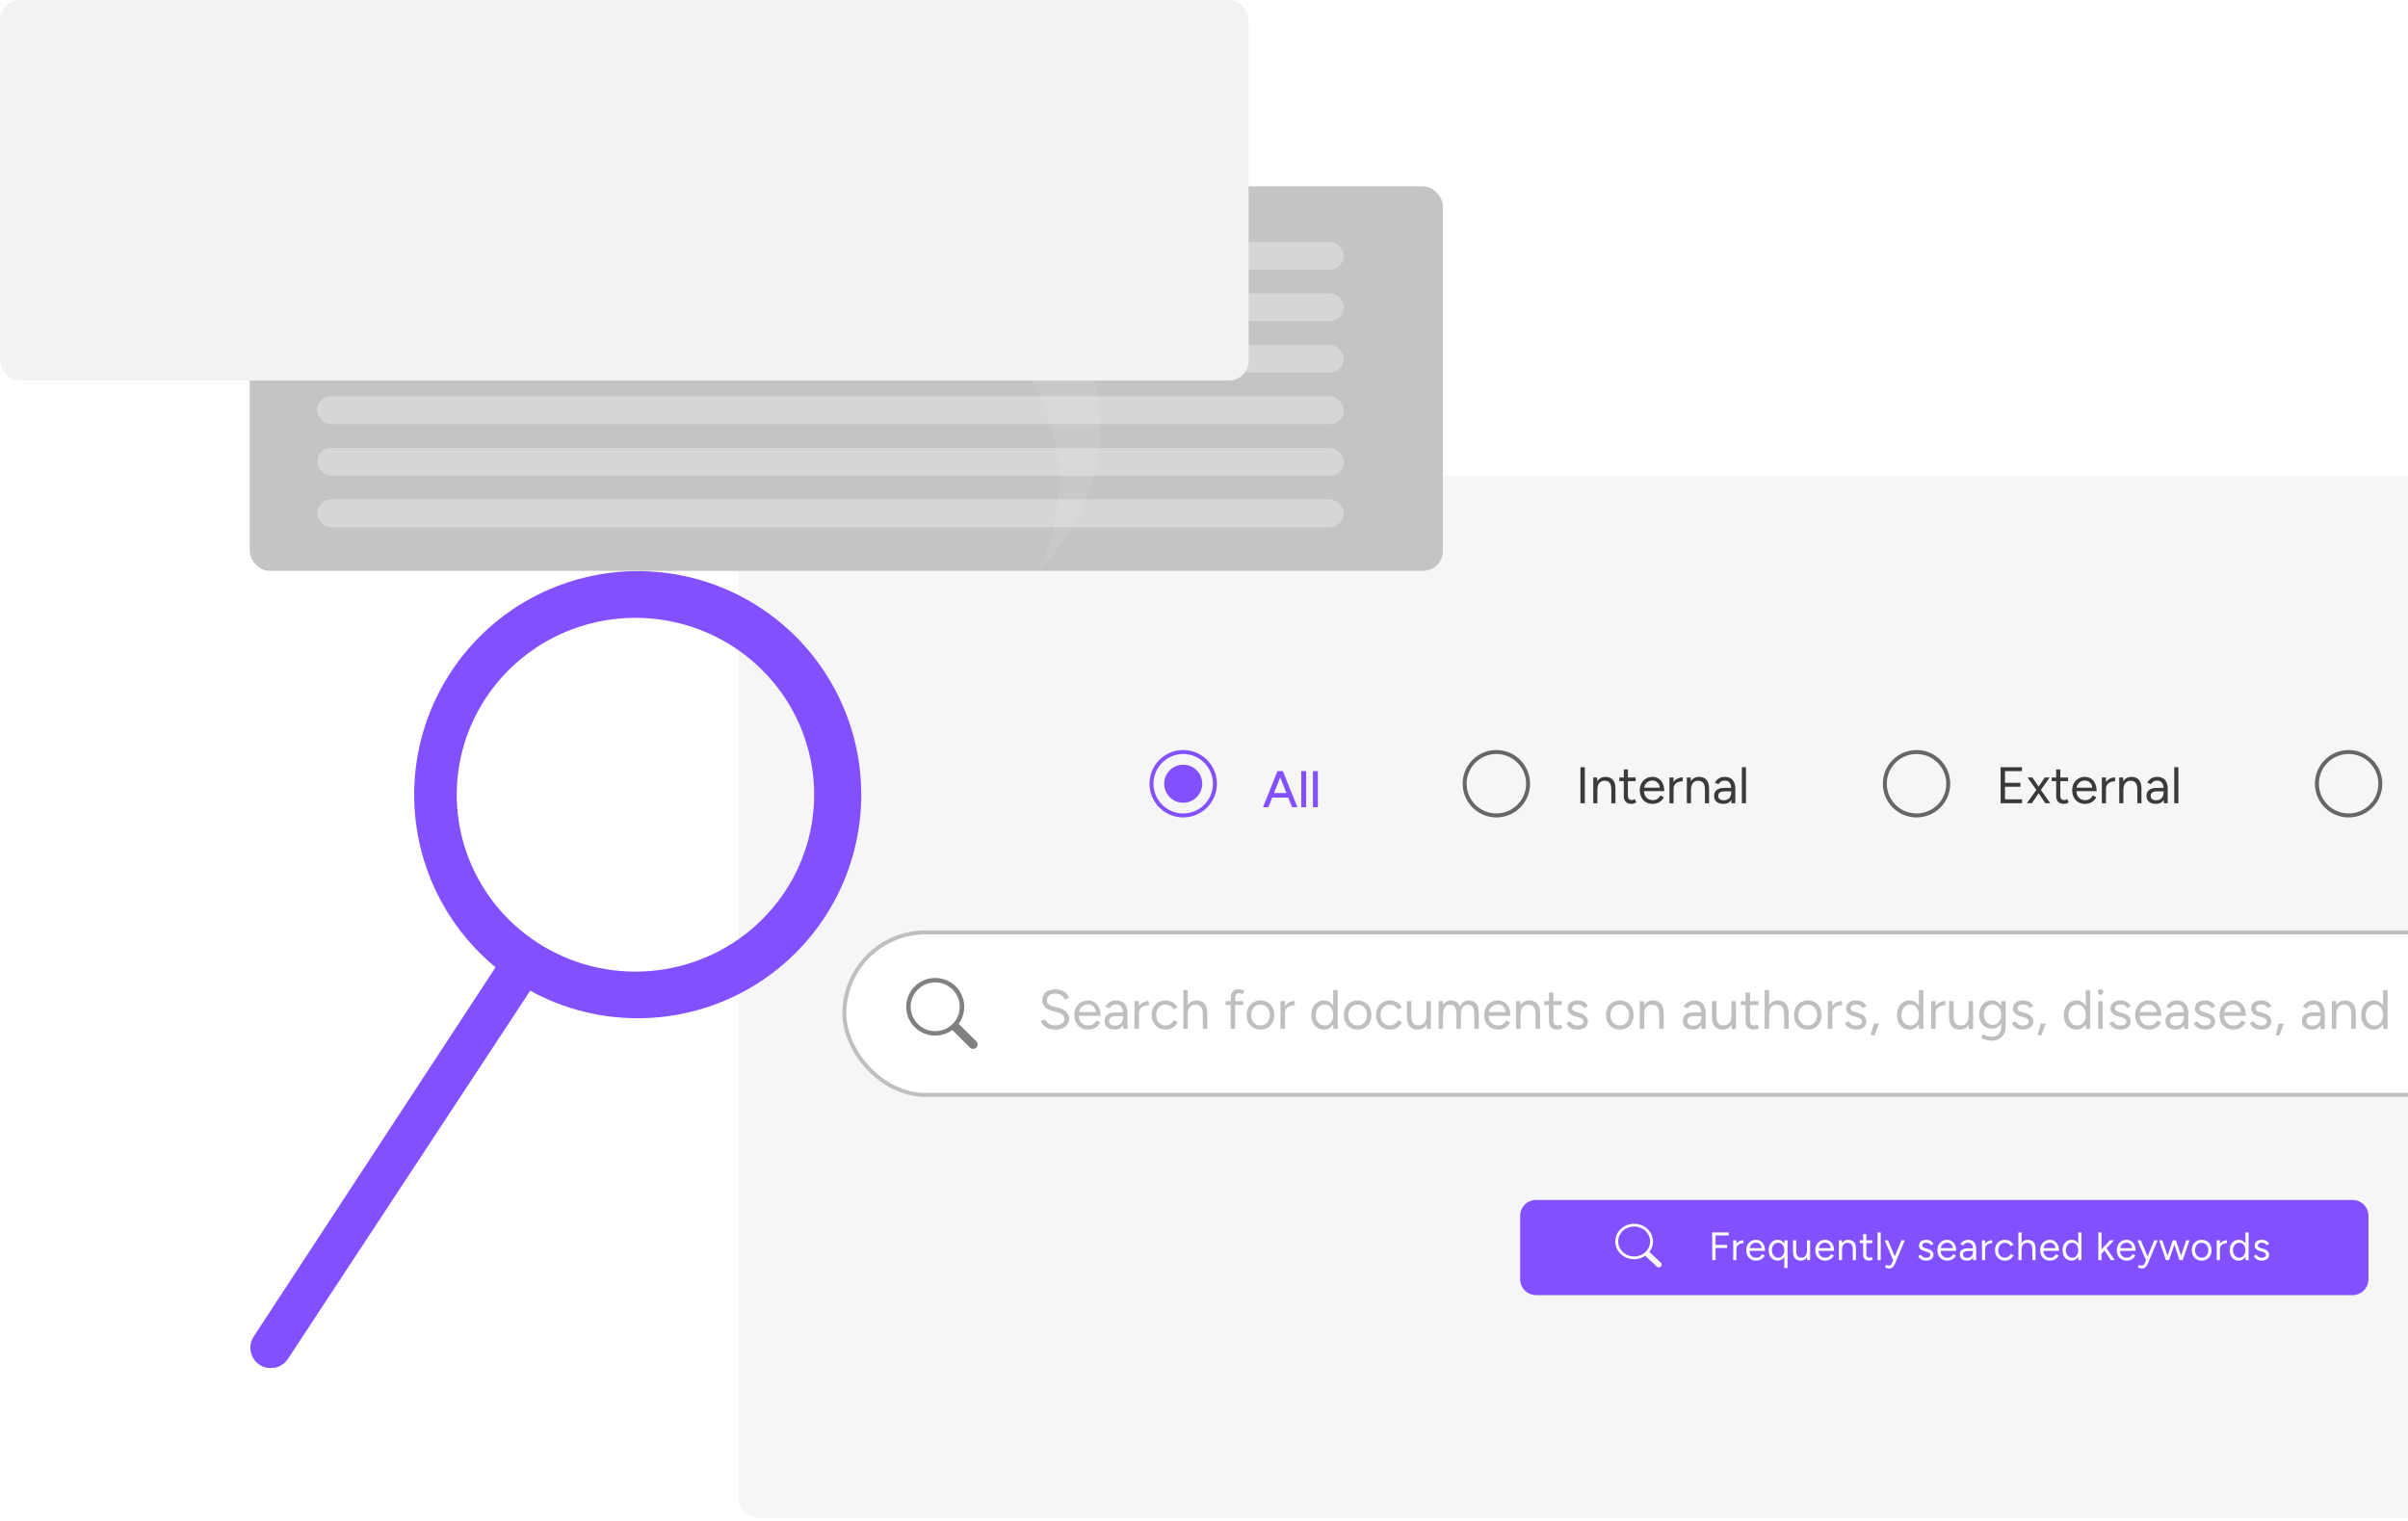 <svg width="662" height="418" viewBox="0 0 662 418" fill="none" xmlns="http://www.w3.org/2000/svg">
<rect x="202.971" y="130.771" width="661.99" height="286.429" rx="5.449" fill="#F6F6F6"/>
<rect x="68.654" y="51.219" width="328.019" height="105.707" rx="5.449" fill="#C4C4C4"/>
<rect x="87.181" y="137.31" width="282.249" height="7.628" rx="3.814" fill="#D6D6D6"/>
<rect x="87.181" y="80.643" width="282.249" height="7.628" rx="3.814" fill="#D6D6D6"/>
<rect x="87.181" y="123.144" width="282.249" height="7.628" rx="3.814" fill="#D6D6D6"/>
<rect x="87.181" y="66.476" width="282.249" height="7.628" rx="3.814" fill="#D6D6D6"/>
<rect x="87.181" y="108.977" width="282.249" height="7.628" rx="3.814" fill="#D6D6D6"/>
<rect x="87.181" y="94.81" width="282.249" height="7.628" rx="3.814" fill="#D6D6D6"/>
<rect width="343.276" height="104.617" rx="5.449" fill="#F2F2F2"/>
<path d="M74.356 376.052C75.269 376.052 76.168 375.825 76.972 375.389C77.776 374.954 78.461 374.324 78.965 373.557L145.676 271.712C146.111 271.103 146.42 270.41 146.584 269.677C146.748 268.944 146.763 268.185 146.629 267.446C146.495 266.707 146.213 266.003 145.803 265.376C145.392 264.749 144.859 264.212 144.238 263.798C143.616 263.384 142.918 263.101 142.185 262.966C141.452 262.831 140.7 262.846 139.973 263.012C139.246 263.178 138.56 263.49 137.956 263.93C137.352 264.369 136.843 264.928 136.458 265.571L69.747 367.409C68.94 368.643 68.652 370.15 68.947 371.598C69.241 373.046 70.093 374.318 71.316 375.132C72.216 375.736 73.275 376.057 74.356 376.052V376.052Z" fill="#8250FF"/>
<path d="M70.051 373.744C70.562 374.458 71.235 375.04 72.014 375.441C72.793 375.842 73.656 376.052 74.532 376.053C75.446 376.053 76.346 375.826 77.151 375.392C77.956 374.957 78.641 374.329 79.144 373.564L145.809 272.273C146.615 271.045 146.901 269.546 146.606 268.105C146.311 266.664 145.458 265.401 144.235 264.591C143.935 264.38 143.607 264.212 143.261 264.092C143.917 265.002 144.281 266.091 144.307 267.214C144.333 268.337 144.019 269.441 143.406 270.38L76.742 371.685C76.236 372.448 75.551 373.073 74.746 373.505C73.941 373.937 73.042 374.162 72.129 374.16C71.416 374.163 70.709 374.021 70.051 373.744V373.744Z" fill="#8250FF"/>
<path opacity="0.08" d="M199.977 92.823C209.265 84.126 221.318 78.977 234.022 78.277C246.727 77.577 259.272 81.371 269.459 88.995C279.646 96.619 286.825 107.585 289.737 119.971C292.648 132.358 291.108 145.374 285.384 156.738C291.146 151.324 295.653 144.714 298.588 137.373C301.522 130.031 302.814 122.136 302.372 114.242C301.931 106.348 299.766 98.647 296.03 91.679C292.294 84.711 287.079 78.645 280.749 73.908C274.419 69.171 267.128 65.877 259.39 64.259C251.651 62.64 243.652 62.735 235.954 64.538C228.257 66.34 221.047 69.807 214.831 74.693C208.616 79.58 203.546 85.768 199.977 92.823V92.823Z" fill="white"/>
<path d="M174.632 276.262C184.74 276.276 194.678 273.694 203.475 268.769C212.272 263.844 219.627 256.743 224.821 248.162C230.015 239.581 232.87 229.813 233.108 219.813C233.345 209.813 230.956 199.923 226.175 191.11C221.393 182.297 214.383 174.863 205.829 169.535C197.275 164.206 187.471 161.166 177.374 160.71C167.277 160.255 157.234 162.401 148.226 166.937C139.218 171.474 131.554 178.246 125.982 186.592V186.592C120.165 195.298 116.839 205.401 116.357 215.827C115.874 226.253 118.254 236.614 123.243 245.809C128.232 255.005 135.644 262.691 144.692 268.053C153.74 273.415 164.087 276.251 174.632 276.262V276.262ZM174.8 169.844C185.74 169.868 196.358 173.504 204.973 180.176C213.588 186.848 219.707 196.175 222.36 206.679C225.013 217.182 224.047 228.261 219.617 238.161C215.188 248.06 207.546 256.213 197.904 261.327C188.263 266.442 177.172 268.226 166.39 266.396C155.608 264.566 145.751 259.227 138.382 251.226C131.013 243.224 126.552 233.017 125.708 222.223C124.864 211.429 127.683 200.664 133.72 191.635V191.635C138.21 184.922 144.314 179.416 151.484 175.613C158.654 171.81 166.665 169.827 174.8 169.844V169.844Z" fill="#8250FF"/>
<path d="M175.227 279.913C185.861 279.931 196.317 277.188 205.574 271.953C214.83 266.718 222.57 259.17 228.036 250.048C233.502 240.925 236.508 230.539 236.759 219.907C237.01 209.274 234.498 198.759 229.468 189.388C224.438 180.018 217.063 172.113 208.064 166.447C199.065 160.781 188.749 157.548 178.127 157.064C167.504 156.579 156.937 158.861 147.46 163.684C137.982 168.508 129.919 175.709 124.058 184.583V184.583C117.937 193.838 114.436 204.578 113.928 215.662C113.419 226.747 115.922 237.762 121.17 247.539C126.419 257.315 134.216 265.487 143.735 271.187C153.254 276.888 164.139 279.903 175.234 279.913H175.227ZM175.408 166.771C186.915 166.797 198.083 170.662 207.145 177.754C216.207 184.846 222.643 194.76 225.434 205.924C228.225 217.089 227.211 228.866 222.553 239.389C217.895 249.912 209.86 258.579 199.719 264.018C189.579 269.457 177.914 271.356 166.573 269.415C155.231 267.473 144.862 261.802 137.107 253.3C129.353 244.798 124.657 233.951 123.763 222.477C122.87 211.004 125.83 199.56 132.175 189.96C136.898 182.817 143.32 176.958 150.866 172.911C158.412 168.863 166.845 166.753 175.408 166.771V166.771Z" fill="#8250FF"/>
<g filter="url(#filter0_d_2004_1989)">
<rect x="232.664" y="255.765" width="603.713" height="43.591" rx="21.795" fill="white"/>
<rect x="232.119" y="255.22" width="604.803" height="44.68" rx="22.34" stroke="#BFBFBF" stroke-width="1.09"/>
</g>
<path d="M263.542 281.444C264.73 279.834 265.262 277.838 265.032 275.855C264.802 273.872 263.826 272.048 262.3 270.749C260.773 269.45 258.809 268.771 256.801 268.848C254.792 268.925 252.886 269.752 251.465 271.164C250.044 272.576 249.213 274.468 249.137 276.463C249.061 278.458 249.746 280.407 251.055 281.922C252.365 283.436 254.202 284.404 256.199 284.631C258.197 284.859 260.207 284.329 261.827 283.148H261.826C261.863 283.196 261.902 283.243 261.946 283.288L266.671 287.979C266.901 288.208 267.213 288.336 267.539 288.336C267.864 288.337 268.177 288.208 268.407 287.98C268.637 287.751 268.767 287.441 268.767 287.118C268.767 286.795 268.638 286.485 268.408 286.256L263.683 281.565C263.639 281.521 263.592 281.48 263.542 281.443V281.444ZM263.858 276.76C263.858 277.64 263.684 278.512 263.345 279.325C263.005 280.138 262.508 280.877 261.881 281.499C261.255 282.121 260.511 282.615 259.692 282.952C258.873 283.289 257.995 283.462 257.109 283.462C256.222 283.462 255.345 283.289 254.526 282.952C253.707 282.615 252.963 282.121 252.336 281.499C251.709 280.877 251.212 280.138 250.873 279.325C250.534 278.512 250.359 277.64 250.359 276.76C250.359 274.983 251.07 273.278 252.336 272.021C253.602 270.764 255.319 270.058 257.109 270.058C258.899 270.058 260.616 270.764 261.881 272.021C263.147 273.278 263.858 274.983 263.858 276.76V276.76Z" fill="#808080"/>
<path d="M290.188 283.025C289.598 283.025 289.074 282.964 288.616 282.842C288.159 282.71 287.762 282.532 287.426 282.308C287.091 282.074 286.816 281.82 286.603 281.545C286.389 281.26 286.231 280.96 286.13 280.645L287.365 280.218C287.518 280.665 287.823 281.057 288.281 281.392C288.749 281.718 289.318 281.881 289.99 281.881C290.813 281.881 291.459 281.718 291.927 281.392C292.395 281.067 292.629 280.635 292.629 280.096C292.629 279.597 292.42 279.195 292.003 278.89C291.586 278.575 291.037 278.331 290.356 278.158L289.181 277.853C288.703 277.731 288.261 277.553 287.854 277.319C287.457 277.075 287.137 276.77 286.892 276.403C286.659 276.027 286.542 275.58 286.542 275.061C286.542 274.095 286.852 273.342 287.472 272.803C288.103 272.254 289.008 271.979 290.188 271.979C290.89 271.979 291.495 272.096 292.003 272.33C292.512 272.554 292.924 272.844 293.239 273.2C293.565 273.545 293.794 273.922 293.926 274.329L292.705 274.756C292.512 274.247 292.187 273.851 291.729 273.566C291.271 273.271 290.717 273.123 290.066 273.123C289.384 273.123 288.84 273.291 288.433 273.627C288.037 273.952 287.838 274.4 287.838 274.969C287.838 275.458 287.996 275.834 288.311 276.098C288.627 276.353 289.039 276.541 289.547 276.663L290.722 276.953C291.759 277.197 292.553 277.604 293.102 278.173C293.661 278.733 293.941 279.338 293.941 279.989C293.941 280.548 293.799 281.062 293.514 281.53C293.229 281.987 292.807 282.354 292.248 282.628C291.698 282.893 291.012 283.025 290.188 283.025ZM299.132 283.025C298.39 283.025 297.734 282.857 297.164 282.521C296.595 282.176 296.147 281.703 295.822 281.103C295.506 280.502 295.349 279.811 295.349 279.028C295.349 278.244 295.506 277.553 295.822 276.953C296.147 276.353 296.59 275.885 297.149 275.549C297.719 275.203 298.369 275.03 299.102 275.03C299.814 275.03 300.429 275.208 300.948 275.564C301.467 275.91 301.868 276.398 302.153 277.029C302.438 277.66 302.58 278.402 302.58 279.256H296.279L296.584 278.997C296.584 279.607 296.691 280.131 296.905 280.569C297.129 281.006 297.439 281.342 297.835 281.575C298.232 281.799 298.685 281.911 299.193 281.911C299.732 281.911 300.185 281.784 300.551 281.53C300.927 281.275 301.217 280.94 301.421 280.523L302.474 281.057C302.28 281.453 302.021 281.799 301.695 282.094C301.38 282.389 301.004 282.618 300.566 282.781C300.139 282.944 299.661 283.025 299.132 283.025ZM296.661 278.478L296.34 278.234H301.604L301.283 278.494C301.283 278.005 301.187 277.583 300.994 277.227C300.8 276.871 300.541 276.597 300.216 276.403C299.89 276.21 299.514 276.114 299.087 276.114C298.67 276.114 298.273 276.21 297.897 276.403C297.53 276.597 297.23 276.871 296.996 277.227C296.773 277.573 296.661 277.99 296.661 278.478ZM308.819 282.842L308.758 281.591V278.814C308.758 278.214 308.692 277.721 308.559 277.334C308.427 276.937 308.219 276.637 307.934 276.434C307.649 276.231 307.278 276.129 306.82 276.129C306.403 276.129 306.042 276.215 305.737 276.388C305.442 276.551 305.198 276.815 305.005 277.182L303.906 276.754C304.099 276.398 304.333 276.093 304.608 275.839C304.883 275.575 305.203 275.376 305.569 275.244C305.935 275.102 306.352 275.03 306.82 275.03C307.532 275.03 308.117 275.173 308.575 275.458C309.043 275.732 309.393 276.144 309.627 276.693C309.861 277.232 309.973 277.904 309.963 278.707L309.948 282.842H308.819ZM306.53 283.025C305.635 283.025 304.933 282.821 304.425 282.415C303.926 281.998 303.677 281.423 303.677 280.691C303.677 279.918 303.932 279.328 304.44 278.921C304.959 278.504 305.681 278.295 306.607 278.295H308.788V279.318H306.881C306.169 279.318 305.661 279.434 305.355 279.668C305.061 279.902 304.913 280.238 304.913 280.675C304.913 281.072 305.061 281.387 305.355 281.621C305.65 281.845 306.062 281.957 306.591 281.957C307.029 281.957 307.41 281.865 307.736 281.682C308.061 281.489 308.31 281.22 308.483 280.874C308.666 280.518 308.758 280.101 308.758 279.623H309.276C309.276 280.66 309.043 281.489 308.575 282.109C308.107 282.72 307.425 283.025 306.53 283.025ZM312.568 278.707C312.568 277.883 312.726 277.217 313.041 276.709C313.357 276.19 313.758 275.808 314.247 275.564C314.745 275.31 315.269 275.183 315.818 275.183V276.327C315.37 276.327 314.938 276.403 314.521 276.556C314.114 276.698 313.779 276.937 313.514 277.273C313.25 277.609 313.118 278.066 313.118 278.646L312.568 278.707ZM311.897 282.842V275.213H313.118V282.842H311.897ZM320.454 283.025C319.702 283.025 319.035 282.857 318.456 282.521C317.876 282.176 317.423 281.703 317.098 281.103C316.772 280.502 316.61 279.811 316.61 279.028C316.61 278.244 316.767 277.553 317.083 276.953C317.408 276.353 317.861 275.885 318.44 275.549C319.02 275.203 319.681 275.03 320.424 275.03C321.156 275.03 321.812 275.198 322.392 275.534C322.972 275.869 323.414 276.342 323.719 276.953L322.606 277.456C322.402 277.049 322.107 276.734 321.721 276.51C321.334 276.276 320.892 276.159 320.393 276.159C319.895 276.159 319.453 276.281 319.066 276.526C318.69 276.77 318.39 277.11 318.166 277.548C317.952 277.975 317.845 278.468 317.845 279.028C317.845 279.587 317.952 280.085 318.166 280.523C318.39 280.95 318.695 281.286 319.081 281.53C319.478 281.774 319.925 281.896 320.424 281.896C320.922 281.896 321.365 281.769 321.751 281.514C322.148 281.26 322.448 280.904 322.651 280.446L323.765 280.95C323.46 281.601 323.017 282.109 322.438 282.476C321.858 282.842 321.197 283.025 320.454 283.025ZM325.306 282.842V272.162H326.527V282.842H325.306ZM330.677 282.842V278.936H331.897V282.842H330.677ZM330.677 278.936C330.677 278.183 330.585 277.609 330.402 277.212C330.229 276.815 329.99 276.546 329.685 276.403C329.38 276.251 329.034 276.175 328.647 276.175C327.976 276.175 327.452 276.414 327.076 276.892C326.71 277.36 326.527 278.026 326.527 278.89H325.932C325.932 278.087 326.049 277.395 326.283 276.815C326.527 276.236 326.873 275.793 327.32 275.488C327.768 275.183 328.307 275.03 328.937 275.03C329.527 275.03 330.046 275.152 330.494 275.397C330.941 275.63 331.287 276.007 331.531 276.526C331.785 277.044 331.907 277.726 331.897 278.57V278.936H330.677ZM338.346 282.842V274.344C338.346 273.55 338.529 272.955 338.895 272.559C339.272 272.152 339.841 271.949 340.604 271.949C340.807 271.949 341.036 271.984 341.29 272.055C341.545 272.127 341.814 272.228 342.099 272.36L341.641 273.322C341.407 273.23 341.209 273.159 341.046 273.108C340.884 273.057 340.746 273.032 340.634 273.032C340.278 273.032 340.009 273.149 339.826 273.383C339.653 273.606 339.566 273.957 339.566 274.435V282.842H338.346ZM336.942 276.266V275.213H341.779V276.266H336.942ZM346.542 283.025C345.8 283.025 345.138 282.857 344.559 282.521C343.989 282.176 343.542 281.703 343.216 281.103C342.891 280.502 342.728 279.811 342.728 279.028C342.728 278.244 342.885 277.553 343.201 276.953C343.526 276.353 343.974 275.885 344.543 275.549C345.123 275.203 345.779 275.03 346.511 275.03C347.264 275.03 347.925 275.203 348.495 275.549C349.075 275.885 349.522 276.353 349.837 276.953C350.163 277.553 350.326 278.244 350.326 279.028C350.326 279.811 350.163 280.502 349.837 281.103C349.522 281.703 349.08 282.176 348.51 282.521C347.941 282.857 347.284 283.025 346.542 283.025ZM346.542 281.896C347.051 281.896 347.493 281.774 347.869 281.53C348.246 281.286 348.541 280.95 348.754 280.523C348.978 280.096 349.09 279.597 349.09 279.028C349.09 278.458 348.978 277.96 348.754 277.532C348.541 277.105 348.241 276.77 347.854 276.526C347.468 276.281 347.02 276.159 346.511 276.159C346.013 276.159 345.571 276.281 345.184 276.526C344.808 276.77 344.508 277.105 344.284 277.532C344.07 277.96 343.964 278.458 343.964 279.028C343.964 279.587 344.07 280.085 344.284 280.523C344.508 280.95 344.813 281.286 345.199 281.53C345.596 281.774 346.044 281.896 346.542 281.896ZM352.692 278.707C352.692 277.883 352.849 277.217 353.165 276.709C353.48 276.19 353.882 275.808 354.37 275.564C354.868 275.31 355.392 275.183 355.941 275.183V276.327C355.494 276.327 355.062 276.403 354.644 276.556C354.238 276.698 353.902 276.937 353.638 277.273C353.373 277.609 353.241 278.066 353.241 278.646L352.692 278.707ZM352.02 282.842V275.213H353.241V282.842H352.02ZM366.59 282.842L366.529 281.423V272.162H367.749V282.842H366.59ZM363.95 283.025C363.269 283.025 362.669 282.857 362.15 282.521C361.631 282.186 361.225 281.718 360.93 281.118C360.645 280.508 360.502 279.811 360.502 279.028C360.502 278.234 360.645 277.538 360.93 276.937C361.225 276.337 361.631 275.869 362.15 275.534C362.669 275.198 363.269 275.03 363.95 275.03C364.591 275.03 365.151 275.198 365.629 275.534C366.117 275.869 366.493 276.337 366.758 276.937C367.022 277.538 367.154 278.234 367.154 279.028C367.154 279.811 367.022 280.508 366.758 281.118C366.493 281.718 366.117 282.186 365.629 282.521C365.151 282.857 364.591 283.025 363.95 283.025ZM364.225 281.911C364.673 281.911 365.069 281.789 365.415 281.545C365.761 281.301 366.03 280.96 366.224 280.523C366.427 280.085 366.529 279.587 366.529 279.028C366.529 278.468 366.427 277.97 366.224 277.532C366.03 277.095 365.761 276.754 365.415 276.51C365.069 276.266 364.668 276.144 364.21 276.144C363.732 276.144 363.305 276.266 362.928 276.51C362.562 276.754 362.272 277.095 362.059 277.532C361.845 277.97 361.738 278.468 361.738 279.028C361.738 279.587 361.845 280.085 362.059 280.523C362.272 280.96 362.567 281.301 362.944 281.545C363.32 281.789 363.747 281.911 364.225 281.911ZM373.256 283.025C372.514 283.025 371.852 282.857 371.273 282.521C370.703 282.176 370.256 281.703 369.93 281.103C369.605 280.502 369.442 279.811 369.442 279.028C369.442 278.244 369.6 277.553 369.915 276.953C370.24 276.353 370.688 275.885 371.257 275.549C371.837 275.203 372.493 275.03 373.226 275.03C373.978 275.03 374.639 275.203 375.209 275.549C375.789 275.885 376.236 276.353 376.552 276.953C376.877 277.553 377.04 278.244 377.04 279.028C377.04 279.811 376.877 280.502 376.552 281.103C376.236 281.703 375.794 282.176 375.224 282.521C374.655 282.857 373.999 283.025 373.256 283.025ZM373.256 281.896C373.765 281.896 374.207 281.774 374.583 281.53C374.96 281.286 375.255 280.95 375.468 280.523C375.692 280.096 375.804 279.597 375.804 279.028C375.804 278.458 375.692 277.96 375.468 277.532C375.255 277.105 374.955 276.77 374.568 276.526C374.182 276.281 373.734 276.159 373.226 276.159C372.727 276.159 372.285 276.281 371.898 276.526C371.522 276.77 371.222 277.105 370.998 277.532C370.785 277.96 370.678 278.458 370.678 279.028C370.678 279.587 370.785 280.085 370.998 280.523C371.222 280.95 371.527 281.286 371.914 281.53C372.31 281.774 372.758 281.896 373.256 281.896ZM382.137 283.025C381.384 283.025 380.718 282.857 380.138 282.521C379.558 282.176 379.106 281.703 378.78 281.103C378.455 280.502 378.292 279.811 378.292 279.028C378.292 278.244 378.45 277.553 378.765 276.953C379.09 276.353 379.543 275.885 380.123 275.549C380.703 275.203 381.364 275.03 382.106 275.03C382.839 275.03 383.495 275.198 384.074 275.534C384.654 275.869 385.096 276.342 385.402 276.953L384.288 277.456C384.084 277.049 383.79 276.734 383.403 276.51C383.017 276.276 382.574 276.159 382.076 276.159C381.577 276.159 381.135 276.281 380.748 276.526C380.372 276.77 380.072 277.11 379.848 277.548C379.635 277.975 379.528 278.468 379.528 279.028C379.528 279.587 379.635 280.085 379.848 280.523C380.072 280.95 380.377 281.286 380.764 281.53C381.16 281.774 381.608 281.896 382.106 281.896C382.605 281.896 383.047 281.769 383.434 281.514C383.83 281.26 384.13 280.904 384.334 280.446L385.447 280.95C385.142 281.601 384.7 282.109 384.12 282.476C383.54 282.842 382.879 283.025 382.137 283.025ZM392.222 282.842L392.145 281.438V275.213H393.366V282.842H392.222ZM386.79 279.119V275.213H388.011V279.119H386.79ZM388.011 279.119C388.011 279.872 388.097 280.446 388.27 280.843C388.443 281.24 388.682 281.514 388.987 281.667C389.303 281.809 389.653 281.881 390.04 281.881C390.701 281.881 391.215 281.642 391.581 281.164C391.957 280.686 392.145 280.019 392.145 279.165H392.74C392.74 279.968 392.623 280.66 392.389 281.24C392.156 281.82 391.815 282.262 391.367 282.567C390.93 282.872 390.391 283.025 389.75 283.025C389.16 283.025 388.641 282.908 388.194 282.674C387.746 282.43 387.401 282.048 387.156 281.53C386.912 281.001 386.79 280.319 386.79 279.485V279.119H388.011ZM395.496 282.842V275.213H396.64L396.701 276.281C396.935 275.875 397.235 275.564 397.601 275.351C397.968 275.137 398.395 275.03 398.883 275.03C399.493 275.03 400.012 275.173 400.439 275.458C400.876 275.742 401.192 276.175 401.385 276.754C401.599 276.195 401.909 275.768 402.316 275.473C402.733 275.178 403.226 275.03 403.796 275.03C404.65 275.03 405.321 275.315 405.809 275.885C406.308 276.454 406.552 277.319 406.542 278.478V282.842H405.321V278.936C405.321 278.183 405.24 277.609 405.077 277.212C404.925 276.815 404.716 276.546 404.452 276.403C404.187 276.251 403.882 276.175 403.536 276.175C402.936 276.175 402.468 276.414 402.133 276.892C401.797 277.36 401.629 278.026 401.629 278.89V282.842H400.409V278.936C400.409 278.183 400.327 277.609 400.165 277.212C400.012 276.815 399.798 276.546 399.524 276.403C399.259 276.251 398.954 276.175 398.608 276.175C398.018 276.175 397.556 276.414 397.22 276.892C396.884 277.36 396.717 278.026 396.717 278.89V282.842H395.496ZM411.814 283.025C411.072 283.025 410.416 282.857 409.846 282.521C409.277 282.176 408.829 281.703 408.504 281.103C408.188 280.502 408.031 279.811 408.031 279.028C408.031 278.244 408.188 277.553 408.504 276.953C408.829 276.353 409.272 275.885 409.831 275.549C410.401 275.203 411.051 275.03 411.784 275.03C412.496 275.03 413.111 275.208 413.63 275.564C414.149 275.91 414.55 276.398 414.835 277.029C415.12 277.66 415.262 278.402 415.262 279.256H408.961L409.266 278.997C409.266 279.607 409.373 280.131 409.587 280.569C409.811 281.006 410.121 281.342 410.517 281.575C410.914 281.799 411.367 281.911 411.875 281.911C412.414 281.911 412.867 281.784 413.233 281.53C413.61 281.275 413.899 280.94 414.103 280.523L415.156 281.057C414.962 281.453 414.703 281.799 414.377 282.094C414.062 282.389 413.686 282.618 413.248 282.781C412.821 282.944 412.343 283.025 411.814 283.025ZM409.343 278.478L409.022 278.234H414.286L413.966 278.494C413.966 278.005 413.869 277.583 413.676 277.227C413.482 276.871 413.223 276.597 412.898 276.403C412.572 276.21 412.196 276.114 411.769 276.114C411.352 276.114 410.955 276.21 410.579 276.403C410.212 276.597 409.912 276.871 409.678 277.227C409.455 277.573 409.343 277.99 409.343 278.478ZM416.802 282.842V275.213H417.946L418.022 276.617V282.842H416.802ZM422.157 282.842V278.936H423.377V282.842H422.157ZM422.157 278.936C422.157 278.183 422.07 277.609 421.897 277.212C421.725 276.815 421.486 276.546 421.18 276.403C420.875 276.251 420.529 276.175 420.143 276.175C419.472 276.175 418.948 276.414 418.571 276.892C418.205 277.36 418.022 278.026 418.022 278.89H417.427C417.427 278.087 417.544 277.395 417.778 276.815C418.012 276.236 418.353 275.793 418.8 275.488C419.248 275.183 419.787 275.03 420.418 275.03C421.018 275.03 421.536 275.152 421.974 275.397C422.421 275.63 422.767 276.007 423.011 276.526C423.265 277.044 423.388 277.726 423.377 278.57V278.936H422.157ZM428.177 283.025C427.435 283.025 426.86 282.832 426.453 282.445C426.047 282.059 425.843 281.514 425.843 280.813V272.833H427.064V280.691C427.064 281.077 427.165 281.377 427.369 281.591C427.582 281.794 427.877 281.896 428.254 281.896C428.376 281.896 428.493 281.881 428.605 281.85C428.727 281.809 428.884 281.718 429.078 281.575L429.55 282.567C429.286 282.74 429.047 282.857 428.833 282.918C428.62 282.989 428.401 283.025 428.177 283.025ZM424.516 276.297V275.213H429.352V276.297H424.516ZM433.745 283.025C433.186 283.025 432.697 282.944 432.28 282.781C431.863 282.608 431.512 282.384 431.228 282.109C430.953 281.835 430.755 281.535 430.633 281.209L431.701 280.767C431.873 281.113 432.133 281.392 432.479 281.606C432.824 281.82 433.206 281.926 433.623 281.926C434.101 281.926 434.503 281.835 434.828 281.652C435.154 281.459 435.316 281.189 435.316 280.843C435.316 280.528 435.194 280.274 434.95 280.08C434.716 279.887 434.365 279.729 433.898 279.607L433.165 279.409C432.474 279.226 431.935 278.951 431.548 278.585C431.162 278.209 430.968 277.787 430.968 277.319C430.968 276.597 431.202 276.037 431.67 275.641C432.148 275.234 432.855 275.03 433.791 275.03C434.238 275.03 434.645 275.096 435.011 275.229C435.377 275.361 435.693 275.549 435.957 275.793C436.222 276.027 436.415 276.307 436.537 276.632L435.469 277.105C435.337 276.759 435.118 276.51 434.813 276.358C434.508 276.205 434.137 276.129 433.699 276.129C433.231 276.129 432.865 276.231 432.601 276.434C432.336 276.627 432.204 276.902 432.204 277.258C432.204 277.461 432.311 277.655 432.524 277.838C432.748 278.011 433.074 278.153 433.501 278.265L434.264 278.463C434.762 278.585 435.179 278.768 435.515 279.012C435.85 279.246 436.105 279.516 436.278 279.821C436.451 280.126 436.537 280.452 436.537 280.797C436.537 281.255 436.415 281.652 436.171 281.987C435.927 282.323 435.596 282.582 435.179 282.766C434.762 282.938 434.284 283.025 433.745 283.025ZM445.323 283.025C444.581 283.025 443.92 282.857 443.34 282.521C442.77 282.176 442.323 281.703 441.997 281.103C441.672 280.502 441.509 279.811 441.509 279.028C441.509 278.244 441.667 277.553 441.982 276.953C442.307 276.353 442.755 275.885 443.325 275.549C443.904 275.203 444.56 275.03 445.293 275.03C446.045 275.03 446.706 275.203 447.276 275.549C447.856 275.885 448.303 276.353 448.619 276.953C448.944 277.553 449.107 278.244 449.107 279.028C449.107 279.811 448.944 280.502 448.619 281.103C448.303 281.703 447.861 282.176 447.291 282.521C446.722 282.857 446.066 283.025 445.323 283.025ZM445.323 281.896C445.832 281.896 446.274 281.774 446.65 281.53C447.027 281.286 447.322 280.95 447.535 280.523C447.759 280.096 447.871 279.597 447.871 279.028C447.871 278.458 447.759 277.96 447.535 277.532C447.322 277.105 447.022 276.77 446.635 276.526C446.249 276.281 445.801 276.159 445.293 276.159C444.794 276.159 444.352 276.281 443.965 276.526C443.589 276.77 443.289 277.105 443.065 277.532C442.852 277.96 442.745 278.458 442.745 279.028C442.745 279.587 442.852 280.085 443.065 280.523C443.289 280.95 443.594 281.286 443.981 281.53C444.377 281.774 444.825 281.896 445.323 281.896ZM450.801 282.842V275.213H451.946L452.022 276.617V282.842H450.801ZM456.157 282.842V278.936H457.377V282.842H456.157ZM456.157 278.936C456.157 278.183 456.07 277.609 455.897 277.212C455.724 276.815 455.485 276.546 455.18 276.403C454.875 276.251 454.529 276.175 454.143 276.175C453.471 276.175 452.948 276.414 452.571 276.892C452.205 277.36 452.022 278.026 452.022 278.89H451.427C451.427 278.087 451.544 277.395 451.778 276.815C452.012 276.236 452.353 275.793 452.8 275.488C453.248 275.183 453.787 275.03 454.417 275.03C455.017 275.03 455.536 275.152 455.974 275.397C456.421 275.63 456.767 276.007 457.011 276.526C457.265 277.044 457.387 277.726 457.377 278.57V278.936H456.157ZM467.777 282.842L467.716 281.591V278.814C467.716 278.214 467.65 277.721 467.518 277.334C467.386 276.937 467.177 276.637 466.893 276.434C466.608 276.231 466.236 276.129 465.779 276.129C465.362 276.129 465.001 276.215 464.696 276.388C464.401 276.551 464.156 276.815 463.963 277.182L462.865 276.754C463.058 276.398 463.292 276.093 463.567 275.839C463.841 275.575 464.162 275.376 464.528 275.244C464.894 275.102 465.311 275.03 465.779 275.03C466.491 275.03 467.076 275.173 467.533 275.458C468.001 275.732 468.352 276.144 468.586 276.693C468.82 277.232 468.932 277.904 468.922 278.707L468.906 282.842H467.777ZM465.489 283.025C464.594 283.025 463.892 282.821 463.383 282.415C462.885 281.998 462.636 281.423 462.636 280.691C462.636 279.918 462.89 279.328 463.399 278.921C463.917 278.504 464.64 278.295 465.565 278.295H467.747V279.318H465.84C465.128 279.318 464.619 279.434 464.314 279.668C464.019 279.902 463.872 280.238 463.872 280.675C463.872 281.072 464.019 281.387 464.314 281.621C464.609 281.845 465.021 281.957 465.55 281.957C465.987 281.957 466.369 281.865 466.694 281.682C467.02 281.489 467.269 281.22 467.442 280.874C467.625 280.518 467.716 280.101 467.716 279.623H468.235C468.235 280.66 468.001 281.489 467.533 282.109C467.065 282.72 466.384 283.025 465.489 283.025ZM476.089 282.842L476.012 281.438V275.213H477.233V282.842H476.089ZM470.657 279.119V275.213H471.878V279.119H470.657ZM471.878 279.119C471.878 279.872 471.964 280.446 472.137 280.843C472.31 281.24 472.549 281.514 472.854 281.667C473.17 281.809 473.521 281.881 473.907 281.881C474.568 281.881 475.082 281.642 475.448 281.164C475.824 280.686 476.012 280.019 476.012 279.165H476.607C476.607 279.968 476.491 280.66 476.257 281.24C476.023 281.82 475.682 282.262 475.234 282.567C474.797 282.872 474.258 283.025 473.617 283.025C473.027 283.025 472.509 282.908 472.061 282.674C471.613 282.43 471.268 282.048 471.024 281.53C470.779 281.001 470.657 280.319 470.657 279.485V279.119H471.878ZM482.231 283.025C481.489 283.025 480.914 282.832 480.507 282.445C480.101 282.059 479.897 281.514 479.897 280.813V272.833H481.118V280.691C481.118 281.077 481.219 281.377 481.423 281.591C481.636 281.794 481.931 281.896 482.308 281.896C482.43 281.896 482.547 281.881 482.659 281.85C482.781 281.809 482.938 281.718 483.132 281.575L483.604 282.567C483.34 282.74 483.101 282.857 482.887 282.918C482.674 282.989 482.455 283.025 482.231 283.025ZM478.57 276.297V275.213H483.406V276.297H478.57ZM485.129 282.842V272.162H486.35V282.842H485.129ZM490.499 282.842V278.936H491.72V282.842H490.499ZM490.499 278.936C490.499 278.183 490.408 277.609 490.225 277.212C490.052 276.815 489.813 276.546 489.508 276.403C489.203 276.251 488.857 276.175 488.47 276.175C487.799 276.175 487.275 276.414 486.899 276.892C486.533 277.36 486.35 278.026 486.35 278.89H485.755C485.755 278.087 485.872 277.395 486.105 276.815C486.35 276.236 486.695 275.793 487.143 275.488C487.59 275.183 488.13 275.03 488.76 275.03C489.35 275.03 489.869 275.152 490.316 275.397C490.764 275.63 491.11 276.007 491.354 276.526C491.608 277.044 491.73 277.726 491.72 278.57V278.936H490.499ZM497.008 283.025C496.266 283.025 495.605 282.857 495.025 282.521C494.455 282.176 494.008 281.703 493.682 281.103C493.357 280.502 493.194 279.811 493.194 279.028C493.194 278.244 493.352 277.553 493.667 276.953C493.992 276.353 494.44 275.885 495.01 275.549C495.589 275.203 496.245 275.03 496.978 275.03C497.73 275.03 498.391 275.203 498.961 275.549C499.541 275.885 499.988 276.353 500.304 276.953C500.629 277.553 500.792 278.244 500.792 279.028C500.792 279.811 500.629 280.502 500.304 281.103C499.988 281.703 499.546 282.176 498.976 282.521C498.407 282.857 497.751 283.025 497.008 283.025ZM497.008 281.896C497.517 281.896 497.959 281.774 498.336 281.53C498.712 281.286 499.007 280.95 499.22 280.523C499.444 280.096 499.556 279.597 499.556 279.028C499.556 278.458 499.444 277.96 499.22 277.532C499.007 277.105 498.707 276.77 498.32 276.526C497.934 276.281 497.486 276.159 496.978 276.159C496.479 276.159 496.037 276.281 495.65 276.526C495.274 276.77 494.974 277.105 494.75 277.532C494.537 277.96 494.43 278.458 494.43 279.028C494.43 279.587 494.537 280.085 494.75 280.523C494.974 280.95 495.279 281.286 495.666 281.53C496.062 281.774 496.51 281.896 497.008 281.896ZM503.158 278.707C503.158 277.883 503.315 277.217 503.631 276.709C503.946 276.19 504.348 275.808 504.836 275.564C505.334 275.31 505.858 275.183 506.408 275.183V276.327C505.96 276.327 505.528 276.403 505.111 276.556C504.704 276.698 504.368 276.937 504.104 277.273C503.839 277.609 503.707 278.066 503.707 278.646L503.158 278.707ZM502.487 282.842V275.213H503.707V282.842H502.487ZM510.312 283.025C509.752 283.025 509.264 282.944 508.847 282.781C508.43 282.608 508.079 282.384 507.794 282.109C507.52 281.835 507.321 281.535 507.199 281.209L508.267 280.767C508.44 281.113 508.699 281.392 509.045 281.606C509.391 281.82 509.772 281.926 510.189 281.926C510.668 281.926 511.069 281.835 511.395 281.652C511.72 281.459 511.883 281.189 511.883 280.843C511.883 280.528 511.761 280.274 511.517 280.08C511.283 279.887 510.932 279.729 510.464 279.607L509.732 279.409C509.04 279.226 508.501 278.951 508.115 278.585C507.728 278.209 507.535 277.787 507.535 277.319C507.535 276.597 507.769 276.037 508.237 275.641C508.715 275.234 509.422 275.03 510.357 275.03C510.805 275.03 511.212 275.096 511.578 275.229C511.944 275.361 512.259 275.549 512.524 275.793C512.788 276.027 512.981 276.307 513.104 276.632L512.036 277.105C511.903 276.759 511.685 276.51 511.38 276.358C511.074 276.205 510.703 276.129 510.266 276.129C509.798 276.129 509.432 276.231 509.167 276.434C508.903 276.627 508.771 276.902 508.771 277.258C508.771 277.461 508.877 277.655 509.091 277.838C509.315 278.011 509.64 278.153 510.067 278.265L510.83 278.463C511.329 278.585 511.746 278.768 512.081 279.012C512.417 279.246 512.671 279.516 512.844 279.821C513.017 280.126 513.104 280.452 513.104 280.797C513.104 281.255 512.981 281.652 512.737 281.987C512.493 282.323 512.163 282.582 511.746 282.766C511.329 282.938 510.851 283.025 510.312 283.025ZM514.291 284.596L515.16 281.377H516.534L515.344 284.596H514.291ZM527.605 282.842L527.544 281.423V272.162H528.764V282.842H527.605ZM524.965 283.025C524.284 283.025 523.684 282.857 523.165 282.521C522.646 282.186 522.239 281.718 521.944 281.118C521.66 280.508 521.517 279.811 521.517 279.028C521.517 278.234 521.66 277.538 521.944 276.937C522.239 276.337 522.646 275.869 523.165 275.534C523.684 275.198 524.284 275.03 524.965 275.03C525.606 275.03 526.165 275.198 526.643 275.534C527.132 275.869 527.508 276.337 527.772 276.937C528.037 277.538 528.169 278.234 528.169 279.028C528.169 279.811 528.037 280.508 527.772 281.118C527.508 281.718 527.132 282.186 526.643 282.521C526.165 282.857 525.606 283.025 524.965 283.025ZM525.24 281.911C525.687 281.911 526.084 281.789 526.43 281.545C526.776 281.301 527.045 280.96 527.238 280.523C527.442 280.085 527.544 279.587 527.544 279.028C527.544 278.468 527.442 277.97 527.238 277.532C527.045 277.095 526.776 276.754 526.43 276.51C526.084 276.266 525.682 276.144 525.225 276.144C524.747 276.144 524.319 276.266 523.943 276.51C523.577 276.754 523.287 277.095 523.073 277.532C522.86 277.97 522.753 278.468 522.753 279.028C522.753 279.587 522.86 280.085 523.073 280.523C523.287 280.96 523.582 281.301 523.958 281.545C524.335 281.789 524.762 281.911 525.24 281.911ZM531.57 278.707C531.57 277.883 531.728 277.217 532.043 276.709C532.359 276.19 532.76 275.808 533.249 275.564C533.747 275.31 534.271 275.183 534.82 275.183V276.327C534.373 276.327 533.94 276.403 533.523 276.556C533.116 276.698 532.781 276.937 532.516 277.273C532.252 277.609 532.12 278.066 532.12 278.646L531.57 278.707ZM530.899 282.842V275.213H532.12V282.842H530.899ZM541.287 282.842L541.211 281.438V275.213H542.432V282.842H541.287ZM535.856 279.119V275.213H537.076V279.119H535.856ZM537.076 279.119C537.076 279.872 537.163 280.446 537.336 280.843C537.509 281.24 537.748 281.514 538.053 281.667C538.368 281.809 538.719 281.881 539.106 281.881C539.767 281.881 540.28 281.642 540.647 281.164C541.023 280.686 541.211 280.019 541.211 279.165H541.806C541.806 279.968 541.689 280.66 541.455 281.24C541.221 281.82 540.88 282.262 540.433 282.567C539.996 282.872 539.456 283.025 538.816 283.025C538.226 283.025 537.707 282.908 537.26 282.674C536.812 282.43 536.466 282.048 536.222 281.53C535.978 281.001 535.856 280.319 535.856 279.485V279.119H537.076ZM547.613 286.076C547.125 286.076 546.677 286.025 546.27 285.924C545.874 285.832 545.533 285.725 545.248 285.603C544.974 285.491 544.775 285.395 544.653 285.313L545.111 284.322C545.243 284.393 545.431 284.479 545.675 284.581C545.919 284.693 546.204 284.784 546.53 284.856C546.865 284.937 547.221 284.978 547.598 284.978C548.086 284.978 548.523 284.876 548.91 284.673C549.306 284.479 549.612 284.169 549.825 283.742C550.049 283.325 550.161 282.786 550.161 282.125V275.213H551.381V282.109C551.381 282.984 551.219 283.717 550.893 284.306C550.568 284.896 550.12 285.339 549.551 285.634C548.981 285.929 548.335 286.076 547.613 286.076ZM547.567 282.781C546.886 282.781 546.286 282.618 545.767 282.293C545.248 281.967 544.841 281.514 544.546 280.935C544.262 280.345 544.119 279.673 544.119 278.921C544.119 278.148 544.262 277.471 544.546 276.892C544.841 276.302 545.248 275.844 545.767 275.519C546.286 275.193 546.886 275.03 547.567 275.03C548.208 275.03 548.767 275.193 549.245 275.519C549.723 275.844 550.095 276.302 550.359 276.892C550.634 277.471 550.771 278.148 550.771 278.921C550.771 279.684 550.634 280.355 550.359 280.935C550.095 281.514 549.723 281.967 549.245 282.293C548.767 282.618 548.208 282.781 547.567 282.781ZM547.857 281.728C548.305 281.728 548.701 281.606 549.047 281.362C549.393 281.118 549.662 280.787 549.856 280.37C550.049 279.943 550.146 279.45 550.146 278.89C550.146 278.351 550.044 277.873 549.84 277.456C549.647 277.029 549.378 276.698 549.032 276.464C548.696 276.22 548.3 276.098 547.842 276.098C547.364 276.098 546.937 276.22 546.56 276.464C546.194 276.698 545.904 277.029 545.691 277.456C545.487 277.873 545.385 278.351 545.385 278.89C545.385 279.45 545.492 279.943 545.706 280.37C545.919 280.787 546.209 281.118 546.576 281.362C546.952 281.606 547.379 281.728 547.857 281.728ZM556.186 283.025C555.627 283.025 555.138 282.944 554.721 282.781C554.304 282.608 553.953 282.384 553.669 282.109C553.394 281.835 553.196 281.535 553.074 281.209L554.142 280.767C554.314 281.113 554.574 281.392 554.92 281.606C555.265 281.82 555.647 281.926 556.064 281.926C556.542 281.926 556.944 281.835 557.269 281.652C557.595 281.459 557.757 281.189 557.757 280.843C557.757 280.528 557.635 280.274 557.391 280.08C557.157 279.887 556.806 279.729 556.338 279.607L555.606 279.409C554.915 279.226 554.375 278.951 553.989 278.585C553.602 278.209 553.409 277.787 553.409 277.319C553.409 276.597 553.643 276.037 554.111 275.641C554.589 275.234 555.296 275.03 556.232 275.03C556.679 275.03 557.086 275.096 557.452 275.229C557.818 275.361 558.134 275.549 558.398 275.793C558.663 276.027 558.856 276.307 558.978 276.632L557.91 277.105C557.778 276.759 557.559 276.51 557.254 276.358C556.949 276.205 556.578 276.129 556.14 276.129C555.672 276.129 555.306 276.231 555.042 276.434C554.777 276.627 554.645 276.902 554.645 277.258C554.645 277.461 554.752 277.655 554.965 277.838C555.189 278.011 555.515 278.153 555.942 278.265L556.705 278.463C557.203 278.585 557.62 278.768 557.956 279.012C558.291 279.246 558.546 279.516 558.719 279.821C558.891 280.126 558.978 280.452 558.978 280.797C558.978 281.255 558.856 281.652 558.612 281.987C558.368 282.323 558.037 282.582 557.62 282.766C557.203 282.938 556.725 283.025 556.186 283.025ZM560.165 284.596L561.035 281.377H562.408L561.218 284.596H560.165ZM573.479 282.842L573.418 281.423V272.162H574.639V282.842H573.479ZM570.84 283.025C570.158 283.025 569.558 282.857 569.039 282.521C568.521 282.186 568.114 281.718 567.819 281.118C567.534 280.508 567.392 279.811 567.392 279.028C567.392 278.234 567.534 277.538 567.819 276.937C568.114 276.337 568.521 275.869 569.039 275.534C569.558 275.198 570.158 275.03 570.84 275.03C571.48 275.03 572.04 275.198 572.518 275.534C573.006 275.869 573.382 276.337 573.647 276.937C573.911 277.538 574.044 278.234 574.044 279.028C574.044 279.811 573.911 280.508 573.647 281.118C573.382 281.718 573.006 282.186 572.518 282.521C572.04 282.857 571.48 283.025 570.84 283.025ZM571.114 281.911C571.562 281.911 571.958 281.789 572.304 281.545C572.65 281.301 572.92 280.96 573.113 280.523C573.316 280.085 573.418 279.587 573.418 279.028C573.418 278.468 573.316 277.97 573.113 277.532C572.92 277.095 572.65 276.754 572.304 276.51C571.958 276.266 571.557 276.144 571.099 276.144C570.621 276.144 570.194 276.266 569.817 276.51C569.451 276.754 569.161 277.095 568.948 277.532C568.734 277.97 568.627 278.468 568.627 279.028C568.627 279.587 568.734 280.085 568.948 280.523C569.161 280.96 569.456 281.301 569.833 281.545C570.209 281.789 570.636 281.911 571.114 281.911ZM576.85 282.842V275.213H578.07V282.842H576.85ZM577.475 273.444C577.272 273.444 577.094 273.367 576.941 273.215C576.789 273.062 576.713 272.884 576.713 272.681C576.713 272.467 576.789 272.289 576.941 272.147C577.094 271.994 577.272 271.918 577.475 271.918C577.689 271.918 577.867 271.994 578.009 272.147C578.162 272.289 578.238 272.467 578.238 272.681C578.238 272.884 578.162 273.062 578.009 273.215C577.867 273.367 577.689 273.444 577.475 273.444ZM582.989 283.025C582.43 283.025 581.942 282.944 581.525 282.781C581.108 282.608 580.757 282.384 580.472 282.109C580.197 281.835 579.999 281.535 579.877 281.209L580.945 280.767C581.118 281.113 581.377 281.392 581.723 281.606C582.069 281.82 582.45 281.926 582.867 281.926C583.345 281.926 583.747 281.835 584.073 281.652C584.398 281.459 584.561 281.189 584.561 280.843C584.561 280.528 584.439 280.274 584.195 280.08C583.961 279.887 583.61 279.729 583.142 279.607L582.41 279.409C581.718 279.226 581.179 278.951 580.792 278.585C580.406 278.209 580.213 277.787 580.213 277.319C580.213 276.597 580.447 276.037 580.915 275.641C581.393 275.234 582.099 275.03 583.035 275.03C583.483 275.03 583.89 275.096 584.256 275.229C584.622 275.361 584.937 275.549 585.202 275.793C585.466 276.027 585.659 276.307 585.781 276.632L584.713 277.105C584.581 276.759 584.363 276.51 584.057 276.358C583.752 276.205 583.381 276.129 582.944 276.129C582.476 276.129 582.11 276.231 581.845 276.434C581.581 276.627 581.449 276.902 581.449 277.258C581.449 277.461 581.555 277.655 581.769 277.838C581.993 278.011 582.318 278.153 582.745 278.265L583.508 278.463C584.007 278.585 584.424 278.768 584.759 279.012C585.095 279.246 585.349 279.516 585.522 279.821C585.695 280.126 585.781 280.452 585.781 280.797C585.781 281.255 585.659 281.652 585.415 281.987C585.171 282.323 584.841 282.582 584.424 282.766C584.007 282.938 583.529 283.025 582.989 283.025ZM590.768 283.025C590.025 283.025 589.369 282.857 588.8 282.521C588.23 282.176 587.782 281.703 587.457 281.103C587.142 280.502 586.984 279.811 586.984 279.028C586.984 278.244 587.142 277.553 587.457 276.953C587.782 276.353 588.225 275.885 588.784 275.549C589.354 275.203 590.005 275.03 590.737 275.03C591.449 275.03 592.064 275.208 592.583 275.564C593.102 275.91 593.504 276.398 593.788 277.029C594.073 277.66 594.216 278.402 594.216 279.256H587.915L588.22 278.997C588.22 279.607 588.327 280.131 588.54 280.569C588.764 281.006 589.074 281.342 589.471 281.575C589.867 281.799 590.32 281.911 590.829 281.911C591.368 281.911 591.82 281.784 592.186 281.53C592.563 281.275 592.853 280.94 593.056 280.523L594.109 281.057C593.916 281.453 593.656 281.799 593.331 282.094C593.015 282.389 592.639 282.618 592.202 282.781C591.775 282.944 591.297 283.025 590.768 283.025ZM588.296 278.478L587.976 278.234H593.239L592.919 278.494C592.919 278.005 592.822 277.583 592.629 277.227C592.436 276.871 592.176 276.597 591.851 276.403C591.525 276.21 591.149 276.114 590.722 276.114C590.305 276.114 589.908 276.21 589.532 276.403C589.166 276.597 588.866 276.871 588.632 277.227C588.408 277.573 588.296 277.99 588.296 278.478ZM600.454 282.842L600.393 281.591V278.814C600.393 278.214 600.327 277.721 600.195 277.334C600.062 276.937 599.854 276.637 599.569 276.434C599.284 276.231 598.913 276.129 598.455 276.129C598.038 276.129 597.677 276.215 597.372 276.388C597.077 276.551 596.833 276.815 596.64 277.182L595.541 276.754C595.735 276.398 595.969 276.093 596.243 275.839C596.518 275.575 596.838 275.376 597.204 275.244C597.571 275.102 597.988 275.03 598.455 275.03C599.167 275.03 599.752 275.173 600.21 275.458C600.678 275.732 601.029 276.144 601.263 276.693C601.497 277.232 601.608 277.904 601.598 278.707L601.583 282.842H600.454ZM598.166 283.025C597.271 283.025 596.569 282.821 596.06 282.415C595.562 281.998 595.313 281.423 595.313 280.691C595.313 279.918 595.567 279.328 596.075 278.921C596.594 278.504 597.316 278.295 598.242 278.295H600.424V279.318H598.516C597.804 279.318 597.296 279.434 596.991 279.668C596.696 279.902 596.548 280.238 596.548 280.675C596.548 281.072 596.696 281.387 596.991 281.621C597.286 281.845 597.698 281.957 598.227 281.957C598.664 281.957 599.045 281.865 599.371 281.682C599.696 281.489 599.946 281.22 600.118 280.874C600.302 280.518 600.393 280.101 600.393 279.623H600.912C600.912 280.66 600.678 281.489 600.21 282.109C599.742 282.72 599.061 283.025 598.166 283.025ZM606.202 283.025C605.643 283.025 605.155 282.944 604.738 282.781C604.321 282.608 603.97 282.384 603.685 282.109C603.41 281.835 603.212 281.535 603.09 281.209L604.158 280.767C604.331 281.113 604.59 281.392 604.936 281.606C605.282 281.82 605.663 281.926 606.08 281.926C606.558 281.926 606.96 281.835 607.285 281.652C607.611 281.459 607.774 281.189 607.774 280.843C607.774 280.528 607.652 280.274 607.408 280.08C607.174 279.887 606.823 279.729 606.355 279.607L605.622 279.409C604.931 279.226 604.392 278.951 604.005 278.585C603.619 278.209 603.426 277.787 603.426 277.319C603.426 276.597 603.659 276.037 604.127 275.641C604.605 275.234 605.312 275.03 606.248 275.03C606.696 275.03 607.102 275.096 607.469 275.229C607.835 275.361 608.15 275.549 608.414 275.793C608.679 276.027 608.872 276.307 608.994 276.632L607.926 277.105C607.794 276.759 607.575 276.51 607.27 276.358C606.965 276.205 606.594 276.129 606.156 276.129C605.689 276.129 605.322 276.231 605.058 276.434C604.794 276.627 604.661 276.902 604.661 277.258C604.661 277.461 604.768 277.655 604.982 277.838C605.205 278.011 605.531 278.153 605.958 278.265L606.721 278.463C607.219 278.585 607.636 278.768 607.972 279.012C608.308 279.246 608.562 279.516 608.735 279.821C608.908 280.126 608.994 280.452 608.994 280.797C608.994 281.255 608.872 281.652 608.628 281.987C608.384 282.323 608.053 282.582 607.636 282.766C607.219 282.938 606.741 283.025 606.202 283.025ZM613.98 283.025C613.238 283.025 612.582 282.857 612.012 282.521C611.443 282.176 610.995 281.703 610.67 281.103C610.354 280.502 610.197 279.811 610.197 279.028C610.197 278.244 610.354 277.553 610.67 276.953C610.995 276.353 611.438 275.885 611.997 275.549C612.567 275.203 613.218 275.03 613.95 275.03C614.662 275.03 615.277 275.208 615.796 275.564C616.315 275.91 616.716 276.398 617.001 277.029C617.286 277.66 617.428 278.402 617.428 279.256H611.127L611.433 278.997C611.433 279.607 611.539 280.131 611.753 280.569C611.977 281.006 612.287 281.342 612.684 281.575C613.08 281.799 613.533 281.911 614.041 281.911C614.581 281.911 615.033 281.784 615.399 281.53C615.776 281.275 616.066 280.94 616.269 280.523L617.322 281.057C617.128 281.453 616.869 281.799 616.544 282.094C616.228 282.389 615.852 282.618 615.415 282.781C614.987 282.944 614.509 283.025 613.98 283.025ZM611.509 278.478L611.188 278.234H616.452L616.132 278.494C616.132 278.005 616.035 277.583 615.842 277.227C615.649 276.871 615.389 276.597 615.064 276.403C614.738 276.21 614.362 276.114 613.935 276.114C613.518 276.114 613.121 276.21 612.745 276.403C612.378 276.597 612.078 276.871 611.845 277.227C611.621 277.573 611.509 277.99 611.509 278.478ZM621.638 283.025C621.078 283.025 620.59 282.944 620.173 282.781C619.756 282.608 619.405 282.384 619.12 282.109C618.846 281.835 618.647 281.535 618.525 281.209L619.593 280.767C619.766 281.113 620.026 281.392 620.371 281.606C620.717 281.82 621.099 281.926 621.516 281.926C621.994 281.926 622.395 281.835 622.721 281.652C623.046 281.459 623.209 281.189 623.209 280.843C623.209 280.528 623.087 280.274 622.843 280.08C622.609 279.887 622.258 279.729 621.79 279.607L621.058 279.409C620.366 279.226 619.827 278.951 619.441 278.585C619.054 278.209 618.861 277.787 618.861 277.319C618.861 276.597 619.095 276.037 619.563 275.641C620.041 275.234 620.748 275.03 621.684 275.03C622.131 275.03 622.538 275.096 622.904 275.229C623.27 275.361 623.586 275.549 623.85 275.793C624.114 276.027 624.308 276.307 624.43 276.632L623.362 277.105C623.23 276.759 623.011 276.51 622.706 276.358C622.401 276.205 622.029 276.129 621.592 276.129C621.124 276.129 620.758 276.231 620.493 276.434C620.229 276.627 620.097 276.902 620.097 277.258C620.097 277.461 620.204 277.655 620.417 277.838C620.641 278.011 620.966 278.153 621.394 278.265L622.156 278.463C622.655 278.585 623.072 278.768 623.408 279.012C623.743 279.246 623.997 279.516 624.17 279.821C624.343 280.126 624.43 280.452 624.43 280.797C624.43 281.255 624.308 281.652 624.064 281.987C623.819 282.323 623.489 282.582 623.072 282.766C622.655 282.938 622.177 283.025 621.638 283.025ZM625.617 284.596L626.487 281.377H627.86L626.67 284.596H625.617ZM637.985 282.842L637.924 281.591V278.814C637.924 278.214 637.858 277.721 637.726 277.334C637.593 276.937 637.385 276.637 637.1 276.434C636.815 276.231 636.444 276.129 635.986 276.129C635.569 276.129 635.208 276.215 634.903 276.388C634.608 276.551 634.364 276.815 634.171 277.182L633.072 276.754C633.266 276.398 633.499 276.093 633.774 275.839C634.049 275.575 634.369 275.376 634.735 275.244C635.101 275.102 635.518 275.03 635.986 275.03C636.698 275.03 637.283 275.173 637.741 275.458C638.209 275.732 638.56 276.144 638.794 276.693C639.027 277.232 639.139 277.904 639.129 278.707L639.114 282.842H637.985ZM635.696 283.025C634.801 283.025 634.1 282.821 633.591 282.415C633.093 281.998 632.843 281.423 632.843 280.691C632.843 279.918 633.098 279.328 633.606 278.921C634.125 278.504 634.847 278.295 635.773 278.295H637.954V279.318H636.047C635.335 279.318 634.827 279.434 634.522 279.668C634.227 279.902 634.079 280.238 634.079 280.675C634.079 281.072 634.227 281.387 634.522 281.621C634.817 281.845 635.229 281.957 635.757 281.957C636.195 281.957 636.576 281.865 636.902 281.682C637.227 281.489 637.476 281.22 637.649 280.874C637.832 280.518 637.924 280.101 637.924 279.623H638.443C638.443 280.66 638.209 281.489 637.741 282.109C637.273 282.72 636.591 283.025 635.696 283.025ZM641.063 282.842V275.213H642.207L642.284 276.617V282.842H641.063ZM646.418 282.842V278.936H647.639V282.842H646.418ZM646.418 278.936C646.418 278.183 646.332 277.609 646.159 277.212C645.986 276.815 645.747 276.546 645.442 276.403C645.137 276.251 644.791 276.175 644.404 276.175C643.733 276.175 643.209 276.414 642.833 276.892C642.467 277.36 642.284 278.026 642.284 278.89H641.689C641.689 278.087 641.806 277.395 642.04 276.815C642.274 276.236 642.614 275.793 643.062 275.488C643.509 275.183 644.048 275.03 644.679 275.03C645.279 275.03 645.798 275.152 646.235 275.397C646.683 275.63 647.029 276.007 647.273 276.526C647.527 277.044 647.649 277.726 647.639 278.57V278.936H646.418ZM655.216 282.842L655.155 281.423V272.162H656.375V282.842H655.216ZM652.576 283.025C651.895 283.025 651.295 282.857 650.776 282.521C650.257 282.186 649.85 281.718 649.555 281.118C649.271 280.508 649.128 279.811 649.128 279.028C649.128 278.234 649.271 277.538 649.555 276.937C649.85 276.337 650.257 275.869 650.776 275.534C651.295 275.198 651.895 275.03 652.576 275.03C653.217 275.03 653.776 275.198 654.254 275.534C654.743 275.869 655.119 276.337 655.383 276.937C655.648 277.538 655.78 278.234 655.78 279.028C655.78 279.811 655.648 280.508 655.383 281.118C655.119 281.718 654.743 282.186 654.254 282.521C653.776 282.857 653.217 283.025 652.576 283.025ZM652.851 281.911C653.298 281.911 653.695 281.789 654.041 281.545C654.387 281.301 654.656 280.96 654.849 280.523C655.053 280.085 655.155 279.587 655.155 279.028C655.155 278.468 655.053 277.97 654.849 277.532C654.656 277.095 654.387 276.754 654.041 276.51C653.695 276.266 653.293 276.144 652.836 276.144C652.358 276.144 651.93 276.266 651.554 276.51C651.188 276.754 650.898 277.095 650.684 277.532C650.471 277.97 650.364 278.468 650.364 279.028C650.364 279.587 650.471 280.085 650.684 280.523C650.898 280.96 651.193 281.301 651.569 281.545C651.946 281.789 652.373 281.911 652.851 281.911ZM662.28 282.842V275.213H663.424L663.485 276.281C663.719 275.875 664.019 275.564 664.385 275.351C664.751 275.137 665.178 275.03 665.667 275.03C666.277 275.03 666.796 275.173 667.223 275.458C667.66 275.742 667.975 276.175 668.169 276.754C668.382 276.195 668.692 275.768 669.099 275.473C669.516 275.178 670.01 275.03 670.579 275.03C671.434 275.03 672.105 275.315 672.593 275.885C673.091 276.454 673.336 277.319 673.325 278.478V282.842H672.105V278.936C672.105 278.183 672.023 277.609 671.861 277.212C671.708 276.815 671.5 276.546 671.235 276.403C670.971 276.251 670.666 276.175 670.32 276.175C669.72 276.175 669.252 276.414 668.916 276.892C668.581 277.36 668.413 278.026 668.413 278.89V282.842H667.192V278.936C667.192 278.183 667.111 277.609 666.948 277.212C666.796 276.815 666.582 276.546 666.307 276.403C666.043 276.251 665.738 276.175 665.392 276.175C664.802 276.175 664.339 276.414 664.004 276.892C663.668 277.36 663.5 278.026 663.5 278.89V282.842H662.28ZM678.628 283.025C677.886 283.025 677.225 282.857 676.645 282.521C676.075 282.176 675.628 281.703 675.302 281.103C674.977 280.502 674.814 279.811 674.814 279.028C674.814 278.244 674.972 277.553 675.287 276.953C675.613 276.353 676.06 275.885 676.63 275.549C677.21 275.203 677.866 275.03 678.598 275.03C679.351 275.03 680.012 275.203 680.581 275.549C681.161 275.885 681.609 276.353 681.924 276.953C682.249 277.553 682.412 278.244 682.412 279.028C682.412 279.811 682.249 280.502 681.924 281.103C681.609 281.703 681.166 282.176 680.597 282.521C680.027 282.857 679.371 283.025 678.628 283.025ZM678.628 281.896C679.137 281.896 679.579 281.774 679.956 281.53C680.332 281.286 680.627 280.95 680.841 280.523C681.064 280.096 681.176 279.597 681.176 279.028C681.176 278.458 681.064 277.96 680.841 277.532C680.627 277.105 680.327 276.77 679.94 276.526C679.554 276.281 679.106 276.159 678.598 276.159C678.1 276.159 677.657 276.281 677.271 276.526C676.894 276.77 676.594 277.105 676.37 277.532C676.157 277.96 676.05 278.458 676.05 279.028C676.05 279.587 676.157 280.085 676.37 280.523C676.594 280.95 676.899 281.286 677.286 281.53C677.683 281.774 678.13 281.896 678.628 281.896ZM684.778 278.707C684.778 277.883 684.936 277.217 685.251 276.709C685.566 276.19 685.968 275.808 686.456 275.564C686.955 275.31 687.478 275.183 688.028 275.183V276.327C687.58 276.327 687.148 276.403 686.731 276.556C686.324 276.698 685.988 276.937 685.724 277.273C685.46 277.609 685.327 278.066 685.327 278.646L684.778 278.707ZM684.107 282.842V275.213H685.327V282.842H684.107ZM692.603 283.025C691.861 283.025 691.205 282.857 690.635 282.521C690.065 282.176 689.618 281.703 689.292 281.103C688.977 280.502 688.819 279.811 688.819 279.028C688.819 278.244 688.977 277.553 689.292 276.953C689.618 276.353 690.06 275.885 690.62 275.549C691.189 275.203 691.84 275.03 692.573 275.03C693.285 275.03 693.9 275.208 694.419 275.564C694.937 275.91 695.339 276.398 695.624 277.029C695.909 277.66 696.051 278.402 696.051 279.256H689.75L690.055 278.997C690.055 279.607 690.162 280.131 690.376 280.569C690.599 281.006 690.91 281.342 691.306 281.575C691.703 281.799 692.156 281.911 692.664 281.911C693.203 281.911 693.656 281.784 694.022 281.53C694.398 281.275 694.688 280.94 694.892 280.523L695.944 281.057C695.751 281.453 695.492 281.799 695.166 282.094C694.851 282.389 694.475 282.618 694.037 282.781C693.61 282.944 693.132 283.025 692.603 283.025ZM690.131 278.478L689.811 278.234H695.075L694.754 278.494C694.754 278.005 694.658 277.583 694.464 277.227C694.271 276.871 694.012 276.597 693.686 276.403C693.361 276.21 692.984 276.114 692.557 276.114C692.14 276.114 691.744 276.21 691.367 276.403C691.001 276.597 690.701 276.871 690.467 277.227C690.243 277.573 690.131 277.99 690.131 278.478ZM698.109 283.055C697.875 283.055 697.672 282.974 697.499 282.811C697.336 282.638 697.255 282.44 697.255 282.216C697.255 281.982 697.336 281.784 697.499 281.621C697.672 281.448 697.875 281.362 698.109 281.362C698.343 281.362 698.541 281.448 698.704 281.621C698.867 281.784 698.948 281.982 698.948 282.216C698.948 282.44 698.867 282.638 698.704 282.811C698.541 282.974 698.343 283.055 698.109 283.055ZM701.283 283.055C701.049 283.055 700.845 282.974 700.672 282.811C700.51 282.638 700.428 282.44 700.428 282.216C700.428 281.982 700.51 281.784 700.672 281.621C700.845 281.448 701.049 281.362 701.283 281.362C701.517 281.362 701.715 281.448 701.878 281.621C702.04 281.784 702.122 281.982 702.122 282.216C702.122 282.44 702.04 282.638 701.878 282.811C701.715 282.974 701.517 283.055 701.283 283.055ZM704.456 283.055C704.222 283.055 704.019 282.974 703.846 282.811C703.683 282.638 703.602 282.44 703.602 282.216C703.602 281.982 703.683 281.784 703.846 281.621C704.019 281.448 704.222 281.362 704.456 281.362C704.69 281.362 704.888 281.448 705.051 281.621C705.214 281.784 705.295 281.982 705.295 282.216C705.295 282.44 705.214 282.638 705.051 282.811C704.888 282.974 704.69 283.055 704.456 283.055Z" fill="#BFBFBF"/>
<g filter="url(#filter1_d_2004_1989)">
<path d="M417.916 333.138C417.916 330.731 419.868 328.779 422.275 328.779H646.766C649.174 328.779 651.126 330.731 651.126 333.138V350.575C651.126 352.982 649.174 354.934 646.766 354.934H422.275C419.868 354.934 417.916 352.982 417.916 350.575V333.138Z" fill="#8250FF"/>
</g>
<path d="M470.715 346.408V338.779H475.248V339.618H471.641V342.223H474.823V343.062H471.641V346.408H470.715ZM476.972 343.454C476.972 342.866 477.085 342.39 477.31 342.027C477.535 341.656 477.822 341.384 478.171 341.21C478.527 341.028 478.901 340.937 479.293 340.937V341.754C478.974 341.754 478.665 341.809 478.367 341.918C478.077 342.02 477.837 342.19 477.648 342.43C477.459 342.67 477.365 342.997 477.365 343.411L476.972 343.454ZM476.493 346.408V340.959H477.365V346.408H476.493ZM482.779 346.538C482.249 346.538 481.781 346.419 481.374 346.179C480.967 345.932 480.647 345.594 480.415 345.165C480.189 344.737 480.077 344.243 480.077 343.683C480.077 343.124 480.189 342.63 480.415 342.201C480.647 341.773 480.963 341.438 481.363 341.199C481.77 340.952 482.235 340.828 482.758 340.828C483.266 340.828 483.706 340.955 484.076 341.21C484.447 341.457 484.734 341.805 484.937 342.256C485.141 342.706 485.242 343.237 485.242 343.847H480.742L480.96 343.662C480.96 344.097 481.036 344.472 481.188 344.784C481.348 345.096 481.57 345.336 481.853 345.503C482.137 345.663 482.46 345.743 482.823 345.743C483.208 345.743 483.531 345.652 483.793 345.471C484.062 345.289 484.269 345.049 484.414 344.751L485.166 345.133C485.028 345.416 484.843 345.663 484.61 345.874C484.385 346.084 484.116 346.248 483.804 346.364C483.499 346.48 483.157 346.538 482.779 346.538ZM481.014 343.291L480.785 343.117H484.545L484.316 343.302C484.316 342.953 484.247 342.652 484.109 342.397C483.971 342.143 483.786 341.947 483.553 341.809C483.321 341.671 483.052 341.602 482.747 341.602C482.449 341.602 482.166 341.671 481.897 341.809C481.635 341.947 481.421 342.143 481.254 342.397C481.094 342.644 481.014 342.942 481.014 343.291ZM490.548 348.587V341.972L490.592 340.959H491.42V348.587H490.548ZM488.707 346.538C488.22 346.538 487.791 346.419 487.421 346.179C487.05 345.939 486.76 345.605 486.549 345.176C486.346 344.74 486.244 344.243 486.244 343.683C486.244 343.117 486.346 342.619 486.549 342.19C486.76 341.762 487.05 341.427 487.421 341.188C487.791 340.948 488.22 340.828 488.707 340.828C489.164 340.828 489.564 340.948 489.905 341.188C490.254 341.427 490.523 341.762 490.712 342.19C490.901 342.619 490.995 343.117 490.995 343.683C490.995 344.243 490.901 344.74 490.712 345.176C490.523 345.605 490.254 345.939 489.905 346.179C489.564 346.419 489.164 346.538 488.707 346.538ZM488.903 345.743C489.222 345.743 489.506 345.656 489.753 345.481C490 345.307 490.192 345.064 490.33 344.751C490.476 344.439 490.548 344.083 490.548 343.683C490.548 343.284 490.476 342.928 490.33 342.615C490.192 342.303 490 342.06 489.753 341.885C489.506 341.711 489.219 341.624 488.892 341.624C488.55 341.624 488.245 341.711 487.977 341.885C487.715 342.06 487.508 342.303 487.355 342.615C487.203 342.928 487.127 343.284 487.127 343.683C487.127 344.083 487.203 344.439 487.355 344.751C487.508 345.064 487.719 345.307 487.987 345.481C488.256 345.656 488.561 345.743 488.903 345.743ZM496.816 346.408L496.761 345.405V340.959H497.633V346.408H496.816ZM492.936 343.749V340.959H493.808V343.749H492.936ZM493.808 343.749C493.808 344.286 493.87 344.697 493.993 344.98C494.117 345.263 494.288 345.46 494.506 345.569C494.731 345.67 494.981 345.721 495.258 345.721C495.73 345.721 496.097 345.55 496.358 345.209C496.627 344.868 496.761 344.392 496.761 343.781H497.186C497.186 344.355 497.103 344.849 496.936 345.263C496.769 345.678 496.525 345.994 496.206 346.212C495.893 346.43 495.508 346.538 495.05 346.538C494.629 346.538 494.259 346.455 493.939 346.288C493.619 346.113 493.372 345.841 493.198 345.471C493.023 345.093 492.936 344.606 492.936 344.01V343.749H493.808ZM501.759 346.538C501.229 346.538 500.76 346.419 500.353 346.179C499.947 345.932 499.627 345.594 499.394 345.165C499.169 344.737 499.057 344.243 499.057 343.683C499.057 343.124 499.169 342.63 499.394 342.201C499.627 341.773 499.943 341.438 500.343 341.199C500.749 340.952 501.214 340.828 501.737 340.828C502.246 340.828 502.686 340.955 503.056 341.21C503.427 341.457 503.714 341.805 503.917 342.256C504.12 342.706 504.222 343.237 504.222 343.847H499.721L499.939 343.662C499.939 344.097 500.016 344.472 500.168 344.784C500.328 345.096 500.55 345.336 500.833 345.503C501.116 345.663 501.44 345.743 501.803 345.743C502.188 345.743 502.511 345.652 502.773 345.471C503.042 345.289 503.249 345.049 503.394 344.751L504.146 345.133C504.008 345.416 503.823 345.663 503.59 345.874C503.365 346.084 503.096 346.248 502.784 346.364C502.478 346.48 502.137 346.538 501.759 346.538ZM499.994 343.291L499.765 343.117H503.525L503.296 343.302C503.296 342.953 503.227 342.652 503.089 342.397C502.951 342.143 502.765 341.947 502.533 341.809C502.3 341.671 502.032 341.602 501.727 341.602C501.429 341.602 501.145 341.671 500.877 341.809C500.615 341.947 500.401 342.143 500.234 342.397C500.074 342.644 499.994 342.942 499.994 343.291ZM505.54 346.408V340.959H506.357L506.411 341.961V346.408H505.54ZM509.365 346.408V343.618H510.236V346.408H509.365ZM509.365 343.618C509.365 343.08 509.303 342.67 509.179 342.386C509.056 342.103 508.885 341.911 508.667 341.809C508.449 341.7 508.202 341.645 507.926 341.645C507.447 341.645 507.073 341.816 506.804 342.158C506.542 342.492 506.411 342.968 506.411 343.585H505.986C505.986 343.011 506.07 342.517 506.237 342.103C506.404 341.689 506.648 341.373 506.967 341.155C507.287 340.937 507.672 340.828 508.122 340.828C508.551 340.828 508.922 340.915 509.234 341.09C509.554 341.257 509.801 341.526 509.975 341.896C510.157 342.267 510.244 342.753 510.236 343.356V343.618H509.365ZM513.883 346.538C513.353 346.538 512.942 346.4 512.652 346.124C512.361 345.848 512.216 345.46 512.216 344.958V339.259H513.088V344.871C513.088 345.147 513.16 345.362 513.305 345.514C513.458 345.659 513.669 345.732 513.938 345.732C514.025 345.732 514.108 345.721 514.188 345.699C514.275 345.67 514.388 345.605 514.526 345.503L514.864 346.212C514.675 346.335 514.504 346.419 514.352 346.462C514.199 346.513 514.043 346.538 513.883 346.538ZM511.268 341.733V340.959H514.722V341.733H511.268ZM516.171 346.408V338.779H517.043V346.408H516.171ZM519.274 348.718C519.136 348.718 518.976 348.689 518.794 348.631C518.612 348.58 518.42 348.511 518.217 348.424L518.543 347.694C518.711 347.766 518.856 347.821 518.979 347.857C519.11 347.893 519.212 347.912 519.285 347.912C519.481 347.912 519.641 347.857 519.764 347.748C519.895 347.646 520.004 347.497 520.091 347.301L520.712 345.819L522.728 340.959H523.665L521.05 347.171C520.912 347.49 520.767 347.766 520.614 347.999C520.469 348.231 520.291 348.409 520.08 348.533C519.869 348.656 519.601 348.718 519.274 348.718ZM520.472 346.408L518.118 340.959H519.045L521.072 345.808L521.333 346.408H520.472ZM529.555 346.538C529.155 346.538 528.807 346.48 528.509 346.364C528.211 346.241 527.96 346.081 527.757 345.885C527.561 345.688 527.419 345.474 527.332 345.242L528.095 344.926C528.218 345.173 528.403 345.372 528.65 345.525C528.897 345.678 529.17 345.754 529.468 345.754C529.809 345.754 530.096 345.688 530.329 345.558C530.561 345.42 530.677 345.227 530.677 344.98C530.677 344.755 530.59 344.573 530.416 344.435C530.249 344.297 529.998 344.185 529.664 344.097L529.141 343.956C528.647 343.825 528.262 343.629 527.986 343.367C527.71 343.098 527.571 342.797 527.571 342.463C527.571 341.947 527.739 341.547 528.073 341.264C528.414 340.973 528.919 340.828 529.588 340.828C529.907 340.828 530.198 340.875 530.459 340.97C530.721 341.064 530.946 341.199 531.135 341.373C531.324 341.54 531.462 341.74 531.549 341.972L530.786 342.31C530.692 342.063 530.536 341.885 530.318 341.776C530.1 341.667 529.835 341.613 529.522 341.613C529.188 341.613 528.926 341.685 528.738 341.831C528.549 341.969 528.454 342.165 528.454 342.419C528.454 342.564 528.53 342.703 528.683 342.833C528.843 342.957 529.075 343.059 529.38 343.138L529.925 343.28C530.281 343.367 530.579 343.498 530.819 343.672C531.059 343.84 531.24 344.032 531.364 344.25C531.487 344.468 531.549 344.7 531.549 344.947C531.549 345.274 531.462 345.558 531.288 345.797C531.113 346.037 530.877 346.222 530.579 346.353C530.281 346.477 529.94 346.538 529.555 346.538ZM535.329 346.538C534.798 346.538 534.33 346.419 533.923 346.179C533.516 345.932 533.196 345.594 532.964 345.165C532.739 344.737 532.626 344.243 532.626 343.683C532.626 343.124 532.739 342.63 532.964 342.201C533.196 341.773 533.512 341.438 533.912 341.199C534.319 340.952 534.784 340.828 535.307 340.828C535.815 340.828 536.255 340.955 536.625 341.21C536.996 341.457 537.283 341.805 537.486 342.256C537.69 342.706 537.792 343.237 537.792 343.847H533.291L533.509 343.662C533.509 344.097 533.585 344.472 533.738 344.784C533.897 345.096 534.119 345.336 534.402 345.503C534.686 345.663 535.009 345.743 535.372 345.743C535.757 345.743 536.081 345.652 536.342 345.471C536.611 345.289 536.818 345.049 536.963 344.751L537.715 345.133C537.577 345.416 537.392 345.663 537.159 345.874C536.934 346.084 536.665 346.248 536.353 346.364C536.048 346.48 535.706 346.538 535.329 346.538ZM533.563 343.291L533.334 343.117H537.094L536.865 343.302C536.865 342.953 536.796 342.652 536.658 342.397C536.52 342.143 536.335 341.947 536.102 341.809C535.87 341.671 535.601 341.602 535.296 341.602C534.998 341.602 534.715 341.671 534.446 341.809C534.184 341.947 533.97 342.143 533.803 342.397C533.643 342.644 533.563 342.942 533.563 343.291ZM542.465 346.408L542.422 345.514V343.531C542.422 343.102 542.375 342.75 542.28 342.474C542.186 342.19 542.037 341.976 541.833 341.831C541.63 341.685 541.365 341.613 541.038 341.613C540.74 341.613 540.482 341.675 540.264 341.798C540.053 341.914 539.879 342.103 539.741 342.365L538.956 342.06C539.094 341.805 539.262 341.587 539.458 341.406C539.654 341.217 539.883 341.075 540.144 340.981C540.406 340.879 540.704 340.828 541.038 340.828C541.546 340.828 541.964 340.93 542.291 341.133C542.625 341.329 542.876 341.624 543.043 342.016C543.21 342.401 543.29 342.881 543.283 343.454L543.272 346.408H542.465ZM540.831 346.538C540.192 346.538 539.69 346.393 539.327 346.103C538.971 345.805 538.793 345.394 538.793 344.871C538.793 344.319 538.975 343.898 539.338 343.607C539.708 343.309 540.224 343.16 540.885 343.16H542.444V343.89H541.081C540.573 343.89 540.21 343.974 539.992 344.141C539.781 344.308 539.676 344.548 539.676 344.86C539.676 345.144 539.781 345.369 539.992 345.536C540.202 345.696 540.497 345.776 540.874 345.776C541.187 345.776 541.459 345.71 541.692 345.579C541.924 345.441 542.102 345.249 542.226 345.002C542.357 344.748 542.422 344.45 542.422 344.108H542.792C542.792 344.849 542.625 345.441 542.291 345.885C541.957 346.321 541.47 346.538 540.831 346.538ZM545.362 343.454C545.362 342.866 545.474 342.39 545.7 342.027C545.925 341.656 546.212 341.384 546.56 341.21C546.916 341.028 547.291 340.937 547.683 340.937V341.754C547.363 341.754 547.054 341.809 546.757 341.918C546.466 342.02 546.226 342.19 546.037 342.43C545.848 342.67 545.754 342.997 545.754 343.411L545.362 343.454ZM544.882 346.408V340.959H545.754V346.408H544.882ZM551.213 346.538C550.675 346.538 550.199 346.419 549.785 346.179C549.371 345.932 549.048 345.594 548.815 345.165C548.583 344.737 548.466 344.243 548.466 343.683C548.466 343.124 548.579 342.63 548.804 342.201C549.037 341.773 549.36 341.438 549.774 341.199C550.188 340.952 550.66 340.828 551.191 340.828C551.714 340.828 552.182 340.948 552.597 341.188C553.011 341.427 553.327 341.765 553.545 342.201L552.749 342.561C552.604 342.27 552.393 342.045 552.117 341.885C551.841 341.718 551.525 341.635 551.169 341.635C550.813 341.635 550.497 341.722 550.221 341.896C549.952 342.07 549.738 342.314 549.578 342.626C549.425 342.931 549.349 343.284 549.349 343.683C549.349 344.083 549.425 344.439 549.578 344.751C549.738 345.056 549.956 345.296 550.232 345.471C550.515 345.645 550.835 345.732 551.191 345.732C551.547 345.732 551.863 345.641 552.139 345.46C552.422 345.278 552.637 345.024 552.782 344.697L553.577 345.056C553.359 345.521 553.043 345.885 552.629 346.146C552.215 346.408 551.743 346.538 551.213 346.538ZM554.896 346.408V338.779H555.768V346.408H554.896ZM558.732 346.408V343.618H559.604V346.408H558.732ZM558.732 343.618C558.732 343.08 558.667 342.67 558.536 342.386C558.412 342.103 558.242 341.911 558.024 341.809C557.806 341.7 557.559 341.645 557.283 341.645C556.803 341.645 556.429 341.816 556.16 342.158C555.899 342.492 555.768 342.968 555.768 343.585H555.343C555.343 343.011 555.426 342.517 555.594 342.103C555.768 341.689 556.015 341.373 556.335 341.155C556.654 340.937 557.039 340.828 557.49 340.828C557.911 340.828 558.282 340.915 558.601 341.09C558.921 341.257 559.168 341.526 559.342 341.896C559.524 342.267 559.611 342.753 559.604 343.356V343.618H558.732ZM563.577 346.538C563.047 346.538 562.578 346.419 562.172 346.179C561.765 345.932 561.445 345.594 561.213 345.165C560.987 344.737 560.875 344.243 560.875 343.683C560.875 343.124 560.987 342.63 561.213 342.201C561.445 341.773 561.761 341.438 562.161 341.199C562.568 340.952 563.032 340.828 563.556 340.828C564.064 340.828 564.504 340.955 564.874 341.21C565.245 341.457 565.532 341.805 565.735 342.256C565.939 342.706 566.04 343.237 566.04 343.847H561.54L561.757 343.662C561.757 344.097 561.834 344.472 561.986 344.784C562.146 345.096 562.368 345.336 562.651 345.503C562.934 345.663 563.258 345.743 563.621 345.743C564.006 345.743 564.329 345.652 564.591 345.471C564.86 345.289 565.067 345.049 565.212 344.751L565.964 345.133C565.826 345.416 565.641 345.663 565.408 345.874C565.183 346.084 564.914 346.248 564.602 346.364C564.297 346.48 563.955 346.538 563.577 346.538ZM561.812 343.291L561.583 343.117H565.343L565.114 343.302C565.114 342.953 565.045 342.652 564.907 342.397C564.769 342.143 564.584 341.947 564.351 341.809C564.119 341.671 563.85 341.602 563.545 341.602C563.247 341.602 562.963 341.671 562.695 341.809C562.433 341.947 562.219 342.143 562.052 342.397C561.892 342.644 561.812 342.942 561.812 343.291ZM571.39 346.408L571.346 345.394V338.779H572.218V346.408H571.39ZM569.505 346.538C569.018 346.538 568.589 346.419 568.219 346.179C567.848 345.939 567.558 345.605 567.347 345.176C567.143 344.74 567.042 344.243 567.042 343.683C567.042 343.117 567.143 342.619 567.347 342.19C567.558 341.762 567.848 341.427 568.219 341.188C568.589 340.948 569.018 340.828 569.505 340.828C569.962 340.828 570.362 340.948 570.703 341.188C571.052 341.427 571.321 341.762 571.51 342.19C571.699 342.619 571.793 343.117 571.793 343.683C571.793 344.243 571.699 344.74 571.51 345.176C571.321 345.605 571.052 345.939 570.703 346.179C570.362 346.419 569.962 346.538 569.505 346.538ZM569.701 345.743C570.02 345.743 570.304 345.656 570.551 345.481C570.798 345.307 570.99 345.064 571.128 344.751C571.274 344.439 571.346 344.083 571.346 343.683C571.346 343.284 571.274 342.928 571.128 342.615C570.99 342.303 570.798 342.06 570.551 341.885C570.304 341.711 570.017 341.624 569.69 341.624C569.348 341.624 569.043 341.711 568.774 341.885C568.513 342.06 568.306 342.303 568.153 342.615C568.001 342.928 567.924 343.284 567.924 343.683C567.924 344.083 568.001 344.439 568.153 344.751C568.306 345.064 568.517 345.307 568.785 345.481C569.054 345.656 569.359 345.743 569.701 345.743ZM577.721 344.653L577.166 344.054L580.064 340.959H581.165L577.721 344.653ZM576.871 346.408V338.779H577.743V346.408H576.871ZM580.304 346.408L578.234 343.28L578.8 342.67L581.383 346.408H580.304ZM584.648 346.538C584.118 346.538 583.649 346.419 583.242 346.179C582.835 345.932 582.516 345.594 582.283 345.165C582.058 344.737 581.946 344.243 581.946 343.683C581.946 343.124 582.058 342.63 582.283 342.201C582.516 341.773 582.832 341.438 583.231 341.199C583.638 340.952 584.103 340.828 584.626 340.828C585.135 340.828 585.574 340.955 585.945 341.21C586.315 341.457 586.602 341.805 586.806 342.256C587.009 342.706 587.111 343.237 587.111 343.847H582.61L582.828 343.662C582.828 344.097 582.905 344.472 583.057 344.784C583.217 345.096 583.438 345.336 583.722 345.503C584.005 345.663 584.328 345.743 584.692 345.743C585.077 345.743 585.4 345.652 585.662 345.471C585.93 345.289 586.137 345.049 586.283 344.751L587.035 345.133C586.897 345.416 586.711 345.663 586.479 345.874C586.254 346.084 585.985 346.248 585.673 346.364C585.367 346.48 585.026 346.538 584.648 346.538ZM582.883 343.291L582.654 343.117H586.414L586.185 343.302C586.185 342.953 586.116 342.652 585.978 342.397C585.84 342.143 585.654 341.947 585.422 341.809C585.189 341.671 584.921 341.602 584.615 341.602C584.318 341.602 584.034 341.671 583.765 341.809C583.504 341.947 583.29 342.143 583.122 342.397C582.963 342.644 582.883 342.942 582.883 343.291ZM588.781 348.718C588.643 348.718 588.483 348.689 588.301 348.631C588.119 348.58 587.927 348.511 587.723 348.424L588.05 347.694C588.218 347.766 588.363 347.821 588.486 347.857C588.617 347.893 588.719 347.912 588.791 347.912C588.988 347.912 589.147 347.857 589.271 347.748C589.402 347.646 589.511 347.497 589.598 347.301L590.219 345.819L592.235 340.959H593.172L590.557 347.171C590.419 347.49 590.274 347.766 590.121 347.999C589.976 348.231 589.798 348.409 589.587 348.533C589.376 348.656 589.107 348.718 588.781 348.718ZM589.979 346.408L587.625 340.959H588.552L590.579 345.808L590.84 346.408H589.979ZM599.192 346.408L601.034 340.959H601.916L600.064 346.408H599.192ZM595.487 346.408L597.328 340.959H598.146L596.326 346.408H595.487ZM595.443 346.408L593.59 340.959H594.473L596.293 346.408H595.443ZM599.192 346.408L597.372 340.959H598.2L600.02 346.408H599.192ZM605.289 346.538C604.758 346.538 604.286 346.419 603.872 346.179C603.465 345.932 603.145 345.594 602.913 345.165C602.68 344.737 602.564 344.243 602.564 343.683C602.564 343.124 602.677 342.63 602.902 342.201C603.135 341.773 603.454 341.438 603.861 341.199C604.275 340.952 604.744 340.828 605.267 340.828C605.804 340.828 606.277 340.952 606.684 341.199C607.098 341.438 607.417 341.773 607.643 342.201C607.875 342.63 607.991 343.124 607.991 343.683C607.991 344.243 607.875 344.737 607.643 345.165C607.417 345.594 607.101 345.932 606.694 346.179C606.288 346.419 605.819 346.538 605.289 346.538ZM605.289 345.732C605.652 345.732 605.968 345.645 606.237 345.471C606.506 345.296 606.716 345.056 606.869 344.751C607.029 344.446 607.109 344.09 607.109 343.683C607.109 343.276 607.029 342.92 606.869 342.615C606.716 342.31 606.502 342.07 606.226 341.896C605.95 341.722 605.63 341.635 605.267 341.635C604.911 341.635 604.595 341.722 604.319 341.896C604.05 342.07 603.836 342.31 603.676 342.615C603.523 342.92 603.447 343.276 603.447 343.683C603.447 344.083 603.523 344.439 603.676 344.751C603.836 345.056 604.054 345.296 604.33 345.471C604.613 345.645 604.933 345.732 605.289 345.732ZM609.899 343.454C609.899 342.866 610.012 342.39 610.237 342.027C610.462 341.656 610.749 341.384 611.098 341.21C611.454 341.028 611.828 340.937 612.22 340.937V341.754C611.901 341.754 611.592 341.809 611.294 341.918C611.003 342.02 610.764 342.19 610.575 342.43C610.386 342.67 610.291 342.997 610.291 343.411L609.899 343.454ZM609.42 346.408V340.959H610.291V346.408H609.42ZM617.352 346.408L617.308 345.394V338.779H618.18V346.408H617.352ZM615.467 346.538C614.98 346.538 614.551 346.419 614.181 346.179C613.81 345.939 613.52 345.605 613.309 345.176C613.105 344.74 613.004 344.243 613.004 343.683C613.004 343.117 613.105 342.619 613.309 342.19C613.52 341.762 613.81 341.427 614.181 341.188C614.551 340.948 614.98 340.828 615.467 340.828C615.924 340.828 616.324 340.948 616.665 341.188C617.014 341.427 617.283 341.762 617.472 342.19C617.661 342.619 617.755 343.117 617.755 343.683C617.755 344.243 617.661 344.74 617.472 345.176C617.283 345.605 617.014 345.939 616.665 346.179C616.324 346.419 615.924 346.538 615.467 346.538ZM615.663 345.743C615.982 345.743 616.266 345.656 616.513 345.481C616.76 345.307 616.952 345.064 617.09 344.751C617.236 344.439 617.308 344.083 617.308 343.683C617.308 343.284 617.236 342.928 617.09 342.615C616.952 342.303 616.76 342.06 616.513 341.885C616.266 341.711 615.979 341.624 615.652 341.624C615.31 341.624 615.005 341.711 614.737 341.885C614.475 342.06 614.268 342.303 614.115 342.615C613.963 342.928 613.886 343.284 613.886 343.683C613.886 344.083 613.963 344.439 614.115 344.751C614.268 345.064 614.479 345.307 614.747 345.481C615.016 345.656 615.321 345.743 615.663 345.743ZM621.83 346.538C621.431 346.538 621.082 346.48 620.784 346.364C620.486 346.241 620.236 346.081 620.032 345.885C619.836 345.688 619.694 345.474 619.607 345.242L620.37 344.926C620.493 345.173 620.679 345.372 620.926 345.525C621.173 345.678 621.445 345.754 621.743 345.754C622.084 345.754 622.371 345.688 622.604 345.558C622.836 345.42 622.953 345.227 622.953 344.98C622.953 344.755 622.865 344.573 622.691 344.435C622.524 344.297 622.273 344.185 621.939 344.097L621.416 343.956C620.922 343.825 620.537 343.629 620.261 343.367C619.985 343.098 619.847 342.797 619.847 342.463C619.847 341.947 620.014 341.547 620.348 341.264C620.69 340.973 621.195 340.828 621.863 340.828C622.183 340.828 622.473 340.875 622.735 340.97C622.996 341.064 623.221 341.199 623.41 341.373C623.599 341.54 623.737 341.74 623.824 341.972L623.062 342.31C622.967 342.063 622.811 341.885 622.593 341.776C622.375 341.667 622.11 341.613 621.798 341.613C621.463 341.613 621.202 341.685 621.013 341.831C620.824 341.969 620.73 342.165 620.73 342.419C620.73 342.564 620.806 342.703 620.958 342.833C621.118 342.957 621.351 343.059 621.656 343.138L622.201 343.28C622.557 343.367 622.855 343.498 623.094 343.672C623.334 343.84 623.516 344.032 623.639 344.25C623.763 344.468 623.824 344.7 623.824 344.947C623.824 345.274 623.737 345.558 623.563 345.797C623.389 346.037 623.152 346.222 622.855 346.353C622.557 346.477 622.215 346.538 621.83 346.538Z" fill="white"/>
<path d="M453.435 344.157C454.207 343.167 454.553 341.939 454.404 340.72C454.254 339.501 453.62 338.379 452.628 337.581C451.636 336.782 450.359 336.364 449.053 336.411C447.748 336.459 446.509 336.967 445.586 337.835C444.662 338.704 444.121 339.868 444.072 341.094C444.023 342.321 444.468 343.519 445.319 344.451C446.17 345.382 447.365 345.977 448.663 346.117C449.961 346.257 451.267 345.931 452.321 345.204H452.32C452.344 345.234 452.369 345.263 452.398 345.291L455.469 348.175C455.619 348.316 455.821 348.395 456.033 348.395C456.245 348.395 456.448 348.316 456.597 348.176C456.747 348.035 456.831 347.845 456.831 347.646C456.831 347.447 456.747 347.257 456.598 347.116L453.527 344.231C453.498 344.204 453.468 344.179 453.435 344.156V344.157ZM453.641 341.277C453.641 341.818 453.527 342.354 453.307 342.854C453.086 343.354 452.763 343.808 452.356 344.191C451.948 344.573 451.465 344.877 450.933 345.084C450.4 345.291 449.83 345.398 449.254 345.398C448.678 345.398 448.107 345.291 447.575 345.084C447.043 344.877 446.559 344.573 446.152 344.191C445.744 343.808 445.421 343.354 445.201 342.854C444.98 342.354 444.867 341.818 444.867 341.277C444.867 340.184 445.329 339.136 446.152 338.363C446.974 337.59 448.09 337.156 449.254 337.156C450.417 337.156 451.533 337.59 452.356 338.363C453.179 339.136 453.641 340.184 453.641 341.277V341.277Z" fill="white"/>
<path d="M355.2 221.905L351.276 211.988H352.692L356.687 221.905H355.2ZM347.21 221.905L351.205 211.988H352.621L348.697 221.905H347.21ZM349.094 219.256V218.009H354.803V219.256H349.094ZM357.743 221.905V211.988H359.089V221.905H357.743ZM360.953 221.905V211.988H362.299V221.905H360.953Z" fill="#8250FF"/>
<circle cx="325.287" cy="215.444" r="8.718" stroke="#8250FF" stroke-width="1.09"/>
<circle cx="325.287" cy="215.444" r="5.231" fill="#8250FF"/>
<path d="M550.005 220.815V210.899H555.87V211.989H551.209V215.191H555.459V216.268H551.209V219.725H555.898V220.815H550.005ZM557.213 220.815L560.103 216.75L562.143 213.732H563.489L560.797 217.557L558.587 220.815H557.213ZM562.299 220.815L560.117 217.557L557.397 213.732H558.743L560.797 216.75L563.659 220.815H562.299ZM567.45 220.985C566.761 220.985 566.227 220.806 565.849 220.447C565.472 220.088 565.283 219.583 565.283 218.931V211.522H566.416V218.818C566.416 219.177 566.51 219.455 566.699 219.654C566.898 219.843 567.172 219.937 567.521 219.937C567.634 219.937 567.743 219.923 567.847 219.895C567.96 219.857 568.107 219.772 568.286 219.64L568.725 220.56C568.48 220.721 568.258 220.83 568.059 220.886C567.861 220.952 567.658 220.985 567.45 220.985ZM564.05 214.738V213.732H568.541V214.738H564.05ZM573.202 220.985C572.512 220.985 571.903 220.83 571.374 220.518C570.845 220.197 570.43 219.758 570.128 219.2C569.835 218.643 569.689 218.001 569.689 217.274C569.689 216.546 569.835 215.904 570.128 215.347C570.43 214.79 570.841 214.355 571.36 214.044C571.889 213.723 572.494 213.562 573.174 213.562C573.835 213.562 574.406 213.727 574.888 214.058C575.369 214.379 575.743 214.832 576.007 215.418C576.271 216.003 576.404 216.693 576.404 217.486H570.553L570.836 217.245C570.836 217.812 570.935 218.298 571.134 218.705C571.341 219.111 571.629 219.422 571.998 219.64C572.366 219.847 572.786 219.951 573.259 219.951C573.759 219.951 574.179 219.833 574.519 219.597C574.869 219.361 575.138 219.049 575.327 218.662L576.304 219.158C576.125 219.526 575.884 219.847 575.582 220.121C575.289 220.395 574.94 220.608 574.534 220.759C574.137 220.91 573.693 220.985 573.202 220.985ZM570.907 216.764L570.609 216.537H575.497L575.199 216.778C575.199 216.325 575.11 215.933 574.93 215.602C574.751 215.271 574.51 215.016 574.208 214.837C573.906 214.658 573.556 214.568 573.159 214.568C572.772 214.568 572.404 214.658 572.054 214.837C571.714 215.016 571.436 215.271 571.219 215.602C571.011 215.923 570.907 216.31 570.907 216.764ZM578.456 216.976C578.456 216.211 578.603 215.593 578.896 215.12C579.188 214.639 579.561 214.284 580.015 214.058C580.478 213.822 580.964 213.704 581.474 213.704V214.766C581.058 214.766 580.657 214.837 580.27 214.979C579.892 215.111 579.58 215.333 579.335 215.644C579.089 215.956 578.966 216.381 578.966 216.92L578.456 216.976ZM577.833 220.815V213.732H578.966V220.815H577.833ZM582.62 220.815V213.732H583.682L583.753 215.035V220.815H582.62ZM587.593 220.815V217.189H588.726V220.815H587.593ZM587.593 217.189C587.593 216.49 587.512 215.956 587.352 215.588C587.191 215.219 586.969 214.969 586.686 214.837C586.403 214.695 586.081 214.624 585.723 214.624C585.099 214.624 584.613 214.846 584.263 215.29C583.923 215.725 583.753 216.343 583.753 217.146H583.201C583.201 216.4 583.309 215.758 583.527 215.219C583.744 214.681 584.06 214.27 584.476 213.987C584.891 213.704 585.392 213.562 585.978 213.562C586.535 213.562 587.016 213.675 587.423 213.902C587.838 214.119 588.159 214.469 588.386 214.95C588.622 215.432 588.735 216.065 588.726 216.849V217.189H587.593ZM594.883 220.815L594.826 219.654V217.075C594.826 216.518 594.765 216.06 594.642 215.701C594.519 215.333 594.326 215.054 594.061 214.865C593.797 214.676 593.452 214.582 593.027 214.582C592.64 214.582 592.305 214.662 592.021 214.823C591.747 214.974 591.521 215.219 591.341 215.559L590.321 215.163C590.501 214.832 590.718 214.549 590.973 214.313C591.228 214.067 591.526 213.883 591.866 213.76C592.206 213.628 592.593 213.562 593.027 213.562C593.688 213.562 594.231 213.694 594.656 213.959C595.091 214.214 595.417 214.596 595.634 215.106C595.851 215.607 595.955 216.23 595.946 216.976L595.931 220.815H594.883ZM592.758 220.985C591.927 220.985 591.275 220.797 590.803 220.419C590.34 220.032 590.109 219.498 590.109 218.818C590.109 218.1 590.345 217.552 590.817 217.175C591.299 216.787 591.969 216.594 592.829 216.594H594.855V217.543H593.084C592.423 217.543 591.951 217.651 591.667 217.869C591.393 218.086 591.256 218.398 591.256 218.804C591.256 219.172 591.393 219.465 591.667 219.682C591.941 219.89 592.324 219.994 592.815 219.994C593.221 219.994 593.575 219.909 593.877 219.739C594.179 219.559 594.411 219.309 594.571 218.988C594.741 218.657 594.826 218.27 594.826 217.826H595.308C595.308 218.79 595.091 219.559 594.656 220.135C594.222 220.702 593.589 220.985 592.758 220.985ZM597.741 220.815V210.899H598.875V220.815H597.741Z" fill="#3A3A3A"/>
<circle cx="526.892" cy="215.444" r="8.718" stroke="#666666" stroke-width="1.09"/>
<circle cx="645.677" cy="215.444" r="8.718" stroke="#666666" stroke-width="1.09"/>
<path d="M434.491 220.815V210.899H435.695V220.815H434.491ZM438.011 220.815V213.732H439.074L439.145 215.035V220.815H438.011ZM442.984 220.815V217.189H444.117V220.815H442.984ZM442.984 217.189C442.984 216.49 442.904 215.956 442.743 215.588C442.583 215.219 442.361 214.969 442.077 214.837C441.794 214.695 441.473 214.624 441.114 214.624C440.491 214.624 440.004 214.846 439.655 215.29C439.315 215.725 439.145 216.343 439.145 217.146H438.592C438.592 216.4 438.701 215.758 438.918 215.219C439.135 214.681 439.452 214.27 439.867 213.987C440.283 213.704 440.783 213.562 441.369 213.562C441.926 213.562 442.408 213.675 442.814 213.902C443.23 214.119 443.551 214.469 443.777 214.95C444.014 215.432 444.127 216.065 444.117 216.849V217.189H442.984ZM448.575 220.985C447.885 220.985 447.352 220.806 446.974 220.447C446.596 220.088 446.407 219.583 446.407 218.931V211.522H447.54V218.818C447.54 219.177 447.635 219.455 447.824 219.654C448.022 219.843 448.296 219.937 448.645 219.937C448.759 219.937 448.867 219.923 448.971 219.895C449.085 219.857 449.231 219.772 449.41 219.64L449.85 220.56C449.604 220.721 449.382 220.83 449.184 220.886C448.985 220.952 448.782 220.985 448.575 220.985ZM445.175 214.738V213.732H449.665V214.738H445.175ZM454.326 220.985C453.637 220.985 453.028 220.83 452.499 220.518C451.97 220.197 451.554 219.758 451.252 219.2C450.959 218.643 450.813 218.001 450.813 217.274C450.813 216.546 450.959 215.904 451.252 215.347C451.554 214.79 451.965 214.355 452.485 214.044C453.014 213.723 453.618 213.562 454.298 213.562C454.959 213.562 455.531 213.727 456.012 214.058C456.494 214.379 456.867 214.832 457.131 215.418C457.396 216.003 457.528 216.693 457.528 217.486H451.677L451.96 217.245C451.96 217.812 452.06 218.298 452.258 218.705C452.466 219.111 452.754 219.422 453.122 219.64C453.491 219.847 453.911 219.951 454.383 219.951C454.884 219.951 455.304 219.833 455.644 219.597C455.993 219.361 456.263 219.049 456.451 218.662L457.429 219.158C457.249 219.526 457.009 219.847 456.706 220.121C456.414 220.395 456.064 220.608 455.658 220.759C455.261 220.91 454.817 220.985 454.326 220.985ZM452.031 216.764L451.734 216.537H456.621L456.324 216.778C456.324 216.325 456.234 215.933 456.055 215.602C455.875 215.271 455.634 215.016 455.332 214.837C455.03 214.658 454.681 214.568 454.284 214.568C453.897 214.568 453.528 214.658 453.179 214.837C452.839 215.016 452.56 215.271 452.343 215.602C452.135 215.923 452.031 216.31 452.031 216.764ZM459.581 216.976C459.581 216.211 459.727 215.593 460.02 215.12C460.313 214.639 460.686 214.284 461.139 214.058C461.602 213.822 462.088 213.704 462.598 213.704V214.766C462.183 214.766 461.781 214.837 461.394 214.979C461.016 215.111 460.705 215.333 460.459 215.644C460.214 215.956 460.091 216.381 460.091 216.92L459.581 216.976ZM458.958 220.815V213.732H460.091V220.815H458.958ZM463.744 220.815V213.732H464.807L464.878 215.035V220.815H463.744ZM468.717 220.815V217.189H469.85V220.815H468.717ZM468.717 217.189C468.717 216.49 468.637 215.956 468.476 215.588C468.316 215.219 468.094 214.969 467.81 214.837C467.527 214.695 467.206 214.624 466.847 214.624C466.224 214.624 465.737 214.846 465.388 215.29C465.048 215.725 464.878 216.343 464.878 217.146H464.325C464.325 216.4 464.434 215.758 464.651 215.219C464.868 214.681 465.185 214.27 465.6 213.987C466.016 213.704 466.516 213.562 467.102 213.562C467.659 213.562 468.141 213.675 468.547 213.902C468.963 214.119 469.284 214.469 469.51 214.95C469.746 215.432 469.86 216.065 469.85 216.849V217.189H468.717ZM476.008 220.815L475.951 219.654V217.075C475.951 216.518 475.889 216.06 475.767 215.701C475.644 215.333 475.45 215.054 475.186 214.865C474.921 214.676 474.577 214.582 474.152 214.582C473.764 214.582 473.429 214.662 473.146 214.823C472.872 214.974 472.645 215.219 472.466 215.559L471.446 215.163C471.625 214.832 471.842 214.549 472.097 214.313C472.352 214.067 472.65 213.883 472.99 213.76C473.33 213.628 473.717 213.562 474.152 213.562C474.813 213.562 475.356 213.694 475.781 213.959C476.215 214.214 476.541 214.596 476.758 215.106C476.976 215.607 477.08 216.23 477.07 216.976L477.056 220.815H476.008ZM473.882 220.985C473.051 220.985 472.4 220.797 471.927 220.419C471.465 220.032 471.233 219.498 471.233 218.818C471.233 218.1 471.469 217.552 471.942 217.175C472.423 216.787 473.094 216.594 473.953 216.594H475.979V217.543H474.208C473.547 217.543 473.075 217.651 472.792 217.869C472.518 218.086 472.381 218.398 472.381 218.804C472.381 219.172 472.518 219.465 472.792 219.682C473.066 219.89 473.448 219.994 473.939 219.994C474.345 219.994 474.699 219.909 475.002 219.739C475.304 219.559 475.535 219.309 475.696 218.988C475.866 218.657 475.951 218.27 475.951 217.826H476.433C476.433 218.79 476.215 219.559 475.781 220.135C475.346 220.702 474.714 220.985 473.882 220.985ZM478.866 220.815V210.899H479.999V220.815H478.866Z" fill="#3A3A3A"/>
<circle cx="411.378" cy="215.444" r="8.718" stroke="#666666" stroke-width="1.09"/>
<defs>
<filter id="filter0_d_2004_1989" x="227.215" y="251.406" width="614.611" height="54.488" filterUnits="userSpaceOnUse" color-interpolation-filters="sRGB">
<feFlood flood-opacity="0" result="BackgroundImageFix"/>
<feColorMatrix in="SourceAlpha" type="matrix" values="0 0 0 0 0 0 0 0 0 0 0 0 0 0 0 0 0 0 127 0" result="hardAlpha"/>
<feOffset dy="1.09"/>
<feGaussianBlur stdDeviation="2.18"/>
<feComposite in2="hardAlpha" operator="out"/>
<feColorMatrix type="matrix" values="0 0 0 0 0 0 0 0 0 0 0 0 0 0 0 0 0 0 0.25 0"/>
<feBlend mode="normal" in2="BackgroundImageFix" result="effect1_dropShadow_2004_1989"/>
<feBlend mode="normal" in="SourceGraphic" in2="effect1_dropShadow_2004_1989" result="shape"/>
</filter>
<filter id="filter1_d_2004_1989" x="413.557" y="325.51" width="241.928" height="34.872" filterUnits="userSpaceOnUse" color-interpolation-filters="sRGB">
<feFlood flood-opacity="0" result="BackgroundImageFix"/>
<feColorMatrix in="SourceAlpha" type="matrix" values="0 0 0 0 0 0 0 0 0 0 0 0 0 0 0 0 0 0 127 0" result="hardAlpha"/>
<feOffset dy="1.09"/>
<feGaussianBlur stdDeviation="2.18"/>
<feComposite in2="hardAlpha" operator="out"/>
<feColorMatrix type="matrix" values="0 0 0 0 0 0 0 0 0 0 0 0 0 0 0 0 0 0 0.25 0"/>
<feBlend mode="normal" in2="BackgroundImageFix" result="effect1_dropShadow_2004_1989"/>
<feBlend mode="normal" in="SourceGraphic" in2="effect1_dropShadow_2004_1989" result="shape"/>
</filter>
</defs>
</svg>
